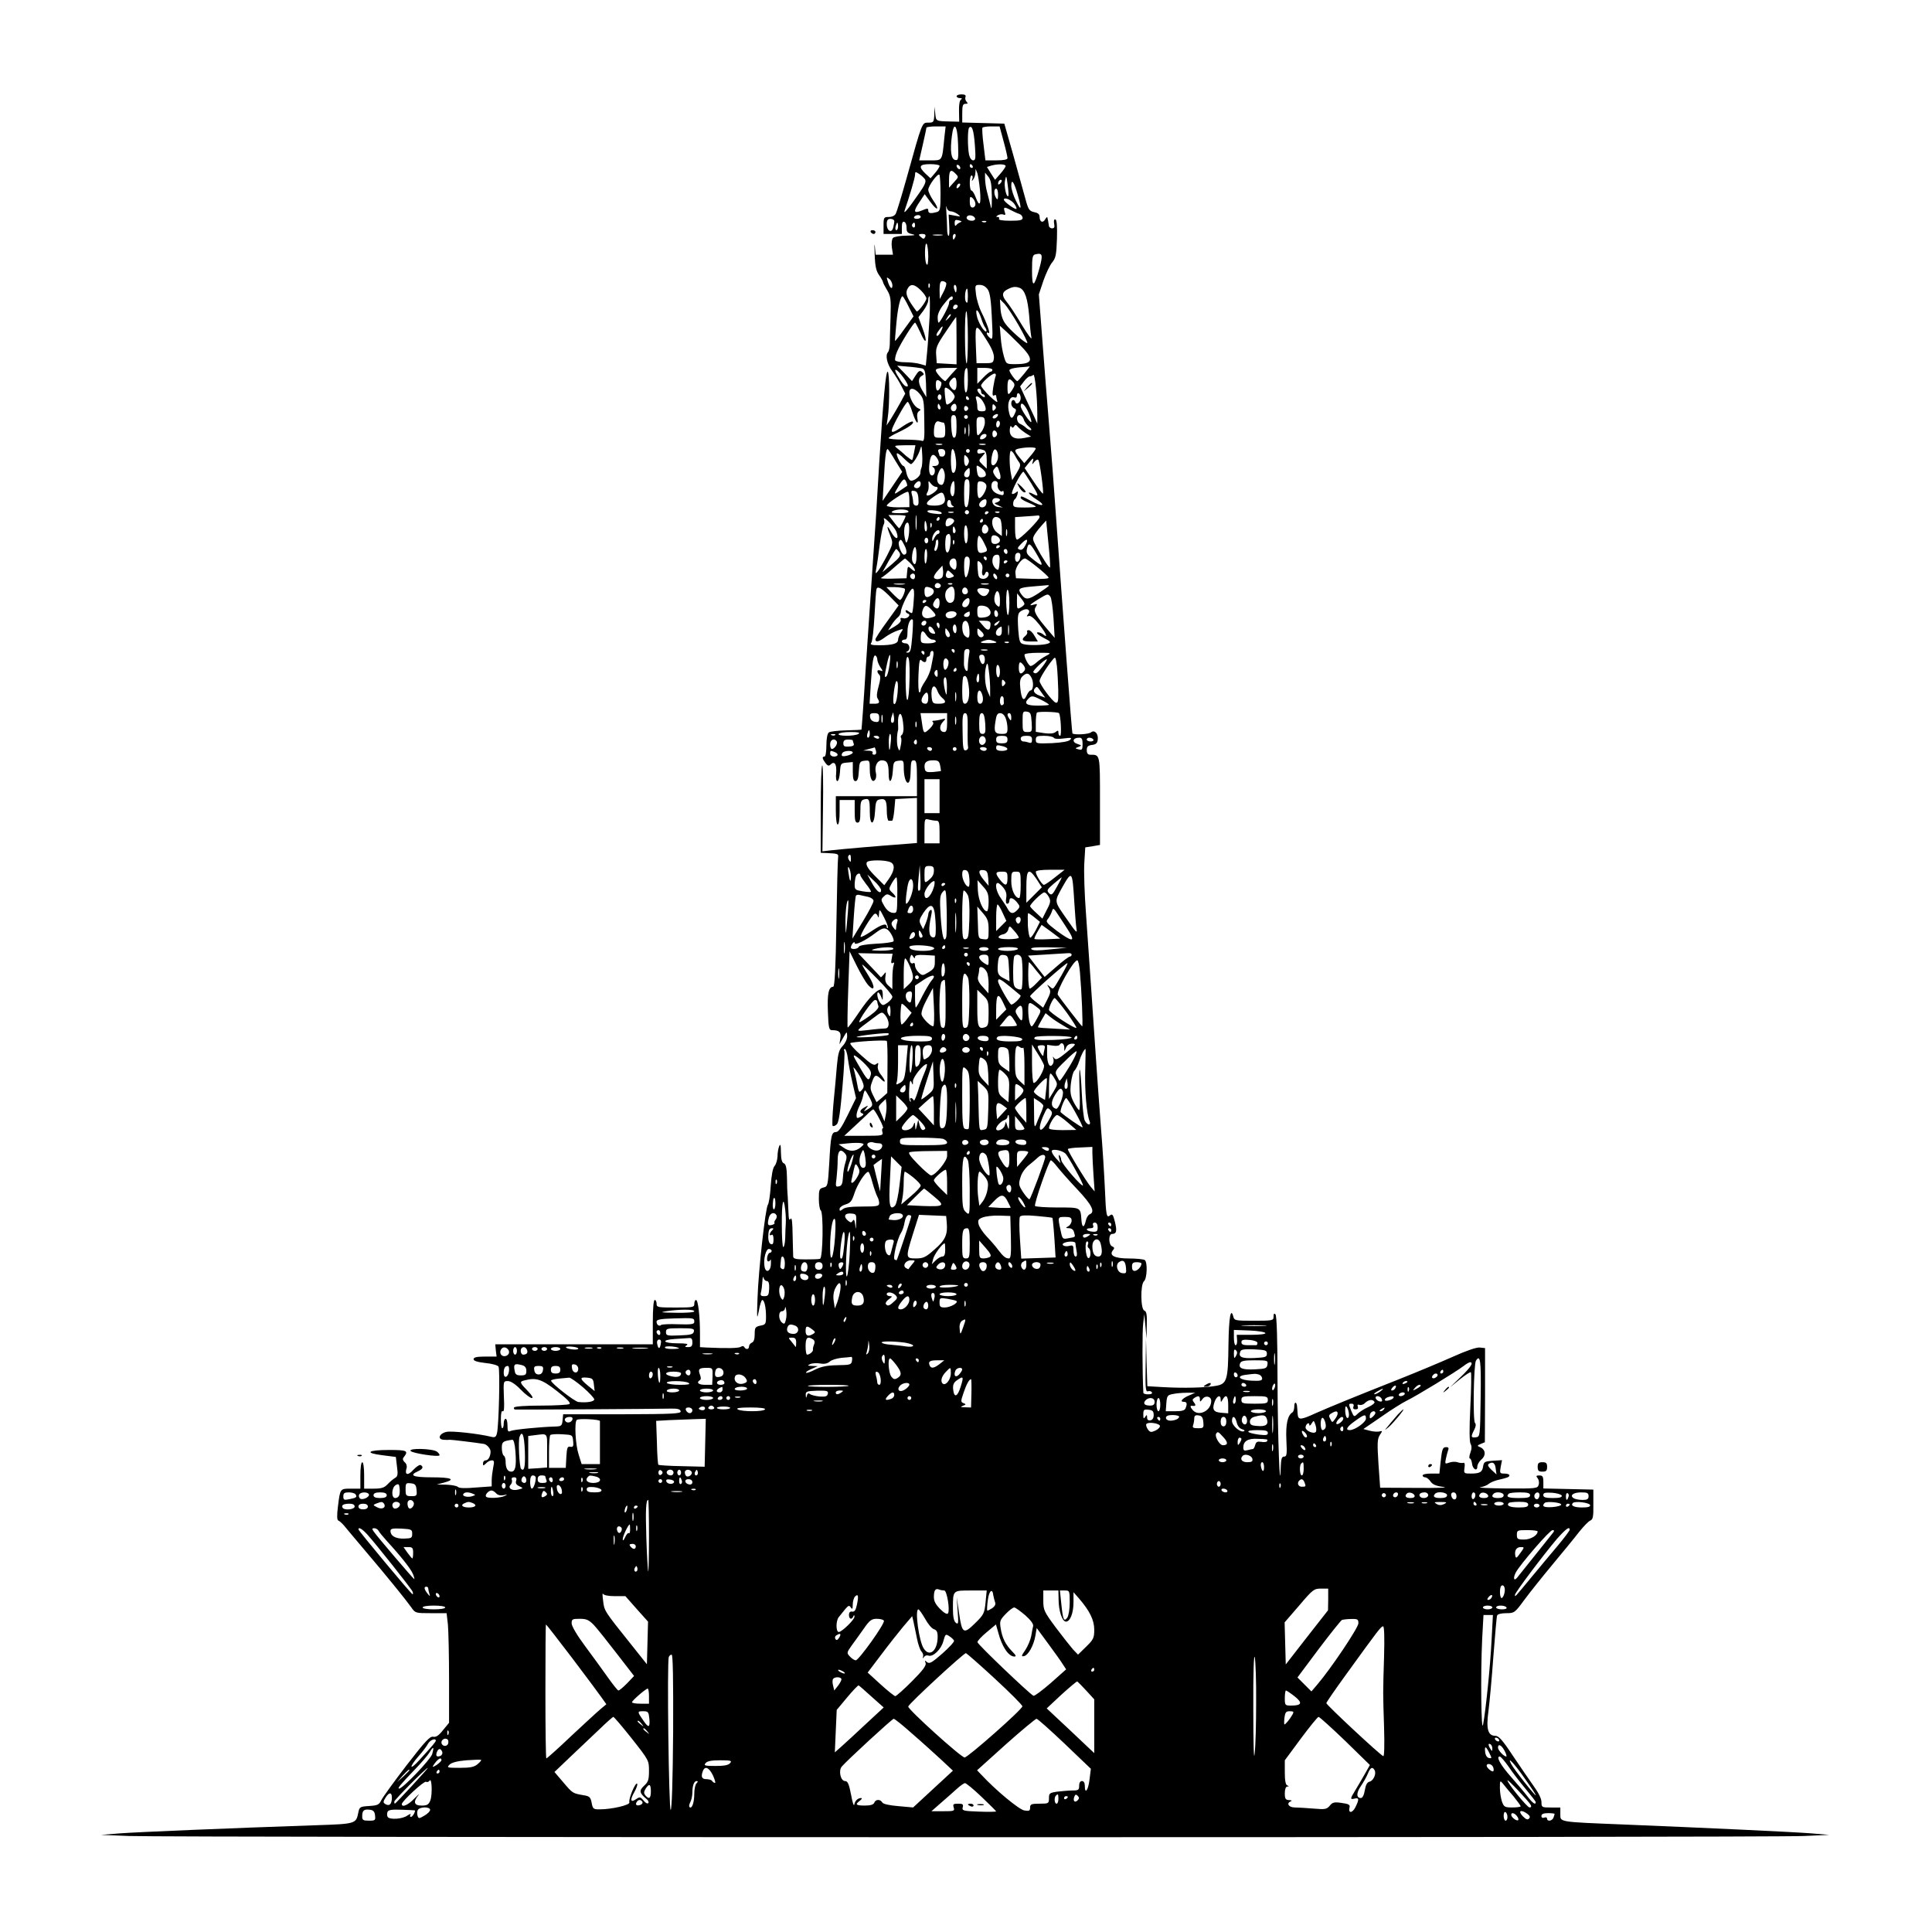 <?xml version="1.0" standalone="no"?>
<!DOCTYPE svg PUBLIC "-//W3C//DTD SVG 20010904//EN"
 "http://www.w3.org/TR/2001/REC-SVG-20010904/DTD/svg10.dtd">
<svg version="1.0" xmlns="http://www.w3.org/2000/svg"
 width="1024pt" height="1024pt" viewBox="0 0 1024 1024"
 preserveAspectRatio="xMidYMid meet">
<g transform="translate(0,1024) scale(0.1,-0.1)"
fill="#000000" stroke="none">
<path d="M5070 9730 c0 -5 8 -10 18 -10 11 0 13 -3 5 -8 -7 -4 -11 -30 -10
-62 l1 -55 -45 1 c-79 2 -78 1 -82 42 l-4 37 -1 -42 c-2 -41 -4 -43 -32 -43
-34 0 -31 6 -115 -295 -26 -93 -52 -178 -57 -187 -5 -11 -20 -18 -37 -18 -26
0 -28 -2 -28 -45 l0 -45 49 0 48 0 0 35 c0 24 4 33 13 29 7 -2 13 -17 12 -32
0 -22 6 -28 30 -33 22 -5 14 -7 -30 -8 -34 0 -66 -6 -72 -12 -6 -6 -9 -28 -6
-50 l6 -39 -46 0 -46 0 -4 43 c-3 23 -3 5 -1 -41 2 -64 8 -89 24 -111 11 -16
20 -32 20 -36 0 -4 10 -23 22 -43 19 -32 21 -46 18 -146 -2 -61 -4 -125 -4
-143 -1 -17 -5 -35 -9 -39 -16 -16 -6 -63 22 -101 16 -22 38 -58 49 -80 l20
-39 -27 -50 c-15 -27 -37 -65 -49 -84 l-23 -35 6 40 c11 71 10 240 0 245 -10
5 -24 -150 -45 -485 -15 -259 -19 -316 -35 -545 -8 -113 -24 -353 -36 -535
-11 -181 -22 -331 -23 -332 -1 -1 -37 -3 -81 -4 -44 -1 -86 -6 -92 -11 -8 -6
-13 -34 -13 -69 0 -33 -4 -59 -10 -59 -14 0 -12 -11 5 -34 11 -15 18 -17 26
-9 22 22 34 4 31 -42 -3 -27 0 -45 6 -45 6 0 12 21 14 48 3 45 4 47 36 50 l32
3 0 -50 c0 -38 4 -51 14 -51 11 0 16 15 18 53 3 48 5 52 31 55 26 3 27 2 27
-47 0 -49 15 -75 30 -51 4 7 5 21 3 31 -10 36 6 69 31 69 28 0 36 -16 36 -71
0 -58 18 -47 22 14 3 48 5 52 31 55 25 3 27 1 27 -35 0 -86 34 -116 36 -32 2
67 3 69 19 69 12 0 15 -17 15 -95 l0 -95 -215 0 -215 0 0 -75 c0 -43 4 -75 10
-75 6 0 10 28 10 65 l0 65 40 0 40 0 0 -60 c0 -47 3 -60 15 -60 12 0 15 13 15
59 0 50 3 59 19 64 28 7 31 1 31 -66 0 -78 24 -74 28 5 2 43 7 57 20 60 34 9
42 -2 42 -58 0 -30 5 -54 10 -54 6 0 13 0 18 0 4 0 9 26 12 57 l5 58 58 3 57
3 0 -120 0 -119 -87 -7 c-101 -7 -308 -25 -371 -32 l-43 -5 3 230 c2 127 0
228 -4 225 -5 -2 -8 -107 -8 -234 l0 -229 28 -1 c64 -3 67 -4 64 -24 -2 -11
-6 -170 -9 -352 -4 -236 -9 -333 -17 -333 -24 0 -32 -37 -28 -132 3 -87 6 -98
22 -98 39 0 49 -11 44 -43 l-5 -32 20 35 c20 35 20 35 21 8 0 -16 -10 -37 -23
-51 -19 -19 -25 -38 -31 -102 -3 -44 -12 -133 -18 -197 -6 -65 -8 -121 -5
-125 4 -4 14 0 22 8 11 10 19 67 30 197 9 101 13 187 10 193 -4 5 -2 9 3 9 5
0 13 -24 16 -52 4 -29 15 -88 25 -130 l18 -78 -44 -90 c-32 -65 -49 -90 -62
-90 -24 0 -28 -18 -36 -167 -7 -117 -8 -122 -31 -127 -22 -6 -24 -12 -24 -61
0 -29 5 -57 10 -60 15 -9 12 -253 -4 -257 -6 -2 -40 -3 -76 -3 -50 0 -65 3
-66 15 0 8 -2 60 -3 115 -1 69 -4 95 -11 85 -7 -11 -10 -1 -11 35 -1 28 -3 66
-4 85 -2 19 -4 65 -4 102 -1 48 -6 68 -16 72 -11 4 -15 21 -16 58 0 39 -3 48
-9 33 -5 -11 -9 -35 -9 -54 -1 -19 -8 -42 -15 -50 -10 -10 -17 -49 -21 -106
-3 -49 -10 -94 -15 -100 -13 -16 -50 -346 -55 -495 -4 -110 -3 -118 7 -68 5
32 14 58 18 58 11 0 20 -38 20 -88 0 -39 -2 -43 -30 -48 -27 -6 -30 -10 -30
-46 0 -25 -5 -41 -15 -44 -8 -4 -15 -12 -15 -20 0 -16 -16 -19 -25 -4 -4 7
-11 7 -18 2 -11 -8 -74 -9 -184 -4 l-33 2 0 73 c0 92 -10 177 -21 177 -5 0 -9
-9 -9 -20 0 -19 -7 -20 -100 -20 -93 0 -100 1 -100 20 0 11 -4 20 -10 20 -6 0
-10 -46 -10 -117 l0 -118 -417 0 -418 0 3 -33 4 -32 -61 0 c-45 0 -61 -4 -61
-14 0 -9 20 -15 62 -20 34 -3 66 -12 70 -19 9 -13 2 -313 -8 -353 -5 -21 -11
-24 -31 -19 -65 16 -207 32 -236 26 -39 -8 -51 -40 -15 -42 13 -1 27 -1 32 0
6 1 138 -15 181 -22 16 -3 35 -25 35 -40 0 -26 -12 -47 -26 -47 -8 0 -14 -7
-14 -16 0 -14 1 -14 16 0 8 9 22 16 31 16 12 0 14 -7 7 -37 -4 -21 -8 -52 -8
-69 l0 -32 -84 -6 c-56 -5 -88 -4 -95 3 -6 6 -34 11 -62 12 l-50 1 38 10 c64
17 41 28 -63 28 -102 0 -124 10 -75 32 26 12 31 23 15 33 -6 3 -23 -8 -39 -25
-29 -33 -48 -28 -36 9 3 10 -1 24 -10 31 -9 8 -12 17 -7 24 29 37 22 41 -77
41 -114 0 -132 -16 -33 -28 l70 -9 6 -51 c6 -42 4 -52 -10 -60 -10 -6 -28 -21
-40 -34 -17 -18 -32 -23 -73 -23 l-51 0 0 70 c0 40 -4 70 -10 70 -6 0 -10 -30
-10 -70 l0 -70 -50 0 c-58 0 -57 1 -69 -95 -6 -48 -5 -71 2 -74 6 -2 19 -14
29 -25 9 -12 59 -70 110 -131 119 -140 217 -261 247 -303 22 -32 23 -32 105
-32 l83 0 7 -61 c3 -34 6 -165 6 -291 l0 -229 -32 -39 c-23 -29 -37 -38 -52
-35 -17 4 -42 -23 -141 -151 -66 -86 -126 -169 -134 -185 -12 -25 -20 -28 -65
-31 -48 -3 -51 -5 -57 -35 -12 -59 -12 -60 -227 -67 -445 -15 -943 -36 -1037
-43 l-100 -8 150 -6 c196 -8 8699 -9 8875 0 l135 6 -95 8 c-102 8 -557 29
-995 47 -347 14 -335 12 -335 55 l0 35 -50 0 c-48 0 -50 1 -50 29 0 18 -16 50
-43 87 -23 33 -73 105 -111 162 -52 79 -73 102 -90 102 -40 0 -50 36 -37 131
6 46 18 176 26 289 9 113 17 211 20 218 3 7 22 12 48 12 43 0 46 2 95 69 28
38 95 122 149 187 55 66 119 144 142 174 24 30 51 58 60 61 14 6 17 21 16 85
l0 79 -132 3 -133 3 0 34 c0 29 -4 35 -21 35 -18 0 -19 -3 -9 -15 6 -8 9 -23
5 -35 -6 -19 -13 -20 -173 -19 -92 1 -153 4 -137 6 17 3 37 11 45 18 8 7 29
16 45 20 55 13 65 16 65 26 0 5 -12 9 -26 9 -25 0 -26 2 -20 36 l7 35 -48 -3
c-43 -3 -48 -6 -52 -28 -4 -32 -17 -40 -65 -40 -37 0 -38 1 -34 30 3 20 1 29
-6 27 -6 -2 -20 -1 -31 3 -11 4 -31 3 -44 -2 -22 -8 -23 -7 -18 19 3 16 9 36
12 46 5 12 2 17 -9 17 -20 0 -23 -8 -31 -82 l-6 -58 -45 0 c-24 0 -44 -4 -44
-10 0 -5 6 -10 14 -10 7 0 20 -10 28 -22 11 -16 29 -24 69 -29 30 -4 -33 -6
-141 -5 l-195 1 -9 127 c-7 110 -6 131 7 152 15 22 15 24 -2 19 -10 -2 -33 -1
-51 4 l-34 9 95 65 c52 37 112 74 134 85 47 22 265 155 302 184 14 11 30 20
34 20 21 0 5 -26 -48 -77 l-58 -56 53 43 c29 23 55 40 58 37 3 -3 2 -86 -3
-184 -6 -118 -5 -184 1 -195 7 -12 7 -27 -1 -48 -6 -16 -7 -30 -3 -30 5 0 10
-12 12 -27 3 -30 28 -44 28 -16 0 10 9 26 20 36 29 24 24 57 -10 69 -11 4 -10
8 8 15 l22 9 1 249 0 250 -28 3 c-17 2 -72 -17 -143 -49 -63 -28 -194 -83
-290 -121 -243 -96 -364 -146 -439 -179 -76 -35 -90 -36 -93 -6 -1 12 -2 30
-3 39 -1 28 -15 33 -15 5 0 -14 -4 -28 -9 -32 -27 -16 -37 -64 -33 -148 4 -76
2 -87 -12 -87 -13 0 -16 -12 -18 -57 -4 -164 -16 157 -17 461 0 218 -4 343
-11 350 -7 7 -10 3 -10 -12 0 -21 -4 -22 -104 -22 -97 0 -104 1 -109 21 -14
54 -24 -4 -26 -148 -2 -188 -8 -208 -66 -218 -54 -10 -171 -13 -277 -7 l-87 5
-4 126 -3 126 -2 -142 c-2 -119 0 -141 12 -137 8 3 17 1 21 -5 4 -7 -4 -11
-19 -11 -14 0 -26 3 -26 8 -6 113 -6 329 -1 367 l6 50 6 -65 6 -65 1 71 c2 56
-1 73 -13 78 -20 7 -21 138 -2 155 17 14 20 103 4 113 -7 4 -44 8 -83 8 -77 0
-108 16 -85 44 9 10 8 15 -4 20 -20 7 -21 66 -1 66 24 0 27 16 15 65 -9 37
-14 43 -25 34 -19 -16 -22 -5 -28 141 -3 69 -12 215 -21 325 -8 110 -20 265
-25 345 -15 221 -39 574 -54 785 -8 105 -12 227 -9 272 l5 82 39 6 39 7 0 233
c0 250 1 245 -51 245 -13 0 -19 7 -19 24 0 19 6 25 28 28 19 2 28 9 30 26 5
32 -16 56 -35 41 -12 -11 -90 -15 -99 -6 -3 3 -48 603 -89 1177 -8 118 -24
325 -35 460 -11 135 -28 345 -37 468 l-17 222 24 72 c14 40 35 84 47 98 19 23
22 41 25 125 2 66 -1 100 -8 102 -7 2 -10 -6 -7 -22 4 -18 1 -25 -11 -25 -9 0
-17 7 -17 15 -1 8 -3 20 -4 25 -1 6 -3 13 -4 18 -1 4 -6 -1 -12 -11 -12 -21
-29 -13 -29 14 0 14 -9 21 -29 25 -26 6 -31 13 -47 73 -10 36 -39 140 -64 231
l-47 165 -111 3 -112 3 0 49 c0 40 3 50 17 50 13 0 14 3 6 11 -6 6 -9 18 -6
25 4 10 -3 14 -21 14 -14 0 -26 -4 -26 -10z m-65 -222 c-12 -124 -9 -118 -75
-118 l-58 0 19 83 c10 45 19 85 19 90 0 4 23 7 51 7 l51 0 -7 -62z m73 -32 c3
-80 1 -87 -15 -84 -22 4 -28 48 -18 126 10 84 30 60 33 -42z m89 -4 c5 -70 4
-82 -9 -82 -9 0 -18 13 -22 31 -8 42 -8 134 1 143 15 14 24 -14 30 -92z m152
20 c12 -43 21 -84 21 -90 0 -8 -20 -12 -59 -12 l-58 0 -10 83 c-6 45 -8 85 -6
90 2 4 24 7 47 7 l44 0 21 -78z m-339 -131 c0 -6 -11 -23 -24 -38 l-24 -28
-26 24 c-40 38 -34 51 24 51 28 0 50 -4 50 -9z m110 -12 c0 -6 -4 -7 -10 -4
-5 3 -10 11 -10 16 0 6 5 7 10 4 6 -3 10 -11 10 -16z m65 11 c3 -5 1 -10 -4
-10 -6 0 -11 5 -11 10 0 6 2 10 4 10 3 0 8 -4 11 -10z m175 0 c0 -5 -13 -24
-28 -41 l-28 -32 -22 34 -21 34 22 7 c35 10 77 9 77 -2z m-274 -86 l-26 -29 0
41 c0 51 9 60 33 35 19 -19 19 -19 -7 -47z m138 -41 c7 -79 -2 -94 -23 -38 -7
19 -17 35 -22 35 -5 0 -9 18 -9 40 0 22 4 40 10 40 5 0 7 -8 4 -17 -5 -15 -4
-16 5 -3 6 8 11 24 11 35 l1 20 8 -20 c5 -11 11 -53 15 -92z m-291 56 c7 -11
-2 -32 -32 -74 -58 -84 -85 -116 -76 -90 25 72 55 173 55 189 0 17 2 17 22 4
12 -8 26 -21 31 -29z m82 -74 c0 -85 -2 -94 -20 -99 -33 -9 -45 -7 -45 8 0 13
-4 13 -35 0 -44 -18 -46 -5 -9 49 l25 38 30 -41 c38 -52 52 -44 15 8 -14 21
-26 46 -26 56 0 21 50 89 59 80 3 -3 6 -48 6 -99z m272 -16 c0 -64 -1 -75 -7
-49 -5 19 -13 53 -19 75 -6 22 -10 54 -10 70 l0 30 17 -21 c14 -17 18 -40 19
-105z m87 2 c-10 -10 -24 56 -17 83 6 29 7 27 14 -24 4 -30 6 -57 3 -59z m-42
67 c-7 -7 -12 -8 -12 -2 0 14 12 26 19 19 2 -3 -1 -11 -7 -17z m92 -60 c23
-79 19 -91 -9 -33 -14 28 -25 63 -25 80 0 41 15 21 34 -47z m-312 40 c-7 -7
-12 -8 -12 -2 0 14 12 26 19 19 2 -3 -1 -11 -7 -17z m208 -40 c0 -25 -3 -29
-10 -18 -13 20 -13 50 0 50 6 0 10 -15 10 -32z m-120 -49 c0 -11 -7 -19 -15
-19 -10 0 -15 10 -15 31 0 27 2 30 15 19 8 -7 15 -21 15 -31z m204 3 c10 -13
16 -26 13 -29 -6 -6 -65 37 -66 48 -2 16 36 2 53 -19z m-335 -42 c9 0 26 -7
37 -15 18 -14 17 -14 -15 -8 l-33 6 3 -57 c2 -31 1 -56 -3 -56 -5 0 -8 17 -8
38 0 20 -2 60 -4 87 -2 28 -2 40 1 28 2 -14 12 -23 22 -23z m319 6 c15 -8 35
-17 45 -20 9 -3 17 -12 17 -21 0 -12 -13 -15 -66 -15 -41 0 -63 4 -59 10 3 6
0 10 -7 10 -10 0 -10 2 1 9 8 5 21 7 29 4 11 -5 13 -1 7 15 -8 26 -2 27 33 8z
m-478 -36 c0 -5 -9 -10 -21 -10 -11 0 -17 5 -14 10 3 6 13 10 21 10 8 0 14 -4
14 -10z m288 -7 c2 -8 -5 -13 -17 -13 -21 0 -35 13 -24 24 10 10 36 3 41 -11z
m-428 -15 c0 -7 -3 -23 -6 -35 -8 -31 -34 -17 -34 18 0 22 5 29 20 29 11 0 20
-6 20 -12z m350 -6 c-8 -3 -18 -10 -22 -16 -5 -6 -8 -2 -8 11 0 17 4 20 22 15
16 -4 18 -7 8 -10z m137 2 c-3 -3 -12 -4 -19 -1 -8 3 -5 6 6 6 11 1 17 -2 13
-5z m-467 -24 c0 -11 -4 -20 -9 -20 -5 0 -7 9 -4 20 3 11 7 20 9 20 2 0 4 -9
4 -20z m90 4 c0 -8 -5 -12 -10 -9 -6 4 -8 11 -5 16 9 14 15 11 15 -7z m54 -59
c-5 -12 -10 -13 -20 -4 -19 15 -18 19 6 19 13 0 18 -5 14 -15z m89 8 c-13 -2
-33 -2 -45 0 -13 2 -3 4 22 4 25 0 35 -2 23 -4z m71 -8 c-4 -8 -8 -15 -10 -15
-2 0 -4 7 -4 15 0 8 4 15 10 15 5 0 7 -7 4 -15z m-144 -105 c-1 -39 -3 -50
-10 -39 -11 19 -9 123 2 106 4 -7 8 -37 8 -67z m589 -63 c-29 -103 -39 -105
-39 -10 0 70 3 82 18 85 38 9 41 -1 21 -75z m-779 -90 c0 -26 -15 -12 -25 23
-7 22 -6 23 9 11 9 -7 16 -23 16 -34z m285 13 c3 -5 -3 -26 -14 -47 l-20 -38
-1 48 c0 34 4 47 14 47 8 0 18 -4 21 -10z m-88 -22 c-3 -8 -6 -5 -6 6 -1 11 2
17 5 13 3 -3 4 -12 1 -19z m-46 -17 c16 -16 29 -35 29 -43 0 -15 -46 -76 -52
-68 -49 65 -60 92 -50 115 15 33 37 32 73 -4z m189 9 c0 -11 -2 -20 -4 -20 -2
0 -6 9 -9 20 -3 11 -1 20 4 20 5 0 9 -9 9 -20z m166 -5 c11 -17 17 -58 21
-147 6 -114 5 -122 -10 -109 -18 14 -24 36 -7 26 12 -7 -11 57 -40 114 -11 23
-24 65 -27 92 -6 48 -5 49 20 49 17 0 32 -9 43 -25z m169 9 c27 -11 42 -56 50
-149 3 -49 9 -101 12 -115 3 -14 -20 17 -51 68 -31 52 -67 107 -81 123 -27 33
-25 51 8 67 26 13 40 14 62 6z m-275 -46 c-1 -34 -3 -39 -11 -26 -8 15 -3 68
7 68 2 0 4 -19 4 -42z m-315 -51 l27 -54 -48 -66 c-26 -37 -49 -66 -50 -64 -1
1 2 43 7 93 7 82 22 144 33 144 2 0 17 -24 31 -53z m112 -59 c-4 -62 -9 -145
-13 -184 l-7 -72 -31 9 c-17 5 -52 9 -78 9 -26 0 -49 4 -53 10 -3 5 1 26 10
47 17 41 87 153 95 153 3 0 15 -24 28 -52 30 -70 40 -53 12 21 l-22 60 26 34
c14 19 26 44 26 55 0 12 3 22 6 22 3 0 4 -51 1 -112z m123 102 c0 -5 -4 -10
-10 -10 -5 0 -10 -7 -10 -17 0 -16 -47 -103 -55 -103 -3 0 -5 13 -5 29 0 18
13 45 33 69 32 41 47 51 47 32z m349 -144 c28 -49 49 -92 46 -94 -6 -6 -91 67
-116 102 -15 20 -24 48 -26 80 l-3 50 24 -24 c13 -14 47 -65 75 -114z m-328
91 c-13 -13 -26 -3 -16 12 3 6 11 8 17 5 6 -4 6 -10 -1 -17z m130 -55 c6 -20
16 -43 22 -50 5 -7 7 -15 5 -18 -10 -9 -45 49 -51 84 -9 43 8 33 24 -16z m-71
-104 c0 -78 -3 -138 -7 -134 -10 10 -12 276 -1 276 4 0 8 -64 8 -142z m-104
104 c-17 -16 -18 -16 -5 5 7 12 15 20 18 17 3 -2 -3 -12 -13 -22z m44 -118 l0
-125 -52 3 -53 3 -3 43 c-3 38 3 53 50 122 29 44 54 79 56 80 1 0 2 -56 2
-126z m-82 51 c-6 -14 -15 -25 -20 -25 -9 0 -4 14 15 38 15 19 18 14 5 -13z
m246 -55 c25 -40 36 -69 34 -88 -3 -25 -6 -27 -47 -27 l-45 0 -4 99 c-4 115 0
116 62 16z m167 -13 c83 -83 78 -107 -20 -107 -47 0 -48 0 -60 41 -7 23 -15
69 -17 102 l-5 61 22 -20 c12 -10 48 -45 80 -77z m-516 -129 c17 -4 20 -14 23
-79 l2 -74 -20 33 c-24 39 -26 68 -4 80 13 7 13 10 1 21 -12 9 -18 6 -34 -19
l-19 -30 -39 41 -40 41 55 -5 c30 -2 64 -7 75 -9z m544 -28 c-18 -22 -34 -40
-37 -40 -8 0 -41 45 -42 57 0 7 20 13 53 16 28 2 53 4 55 5 2 1 -12 -16 -29
-38z m-385 -2 c-16 -18 -30 -35 -32 -37 -4 -8 -52 43 -52 56 0 9 16 13 57 13
l57 0 -30 -32z m86 -33 c0 -40 -4 -65 -11 -65 -10 0 -12 105 -2 123 10 17 13
3 13 -58z m130 55 c0 -5 -4 -10 -9 -10 -5 0 -23 -14 -40 -32 l-31 -32 0 42 0
42 40 0 c22 0 40 -4 40 -10z m-471 -42 c18 -25 27 -44 21 -46 -12 -4 -26 12
-55 61 -25 43 0 32 34 -15z m488 8 c-3 -7 -9 -35 -13 -61 -5 -35 -4 -46 5 -41
6 4 11 3 11 -3 0 -5 3 -18 6 -28 4 -10 -14 2 -40 27 -25 24 -46 50 -46 56 0
14 56 64 72 64 6 0 8 -6 5 -14z m221 -201 l0 -50 -18 40 c-10 22 -31 66 -46
98 l-27 59 20 26 c11 15 25 27 31 27 6 0 14 4 19 8 8 9 21 -115 21 -208z
m-428 159 c0 -37 -14 -42 -34 -12 -7 12 -6 21 3 32 21 25 31 19 31 -20z m-80
6 c0 -17 -12 -40 -21 -40 -5 0 -9 13 -9 30 0 22 4 28 15 24 8 -4 15 -10 15
-14z m380 5 c10 -12 9 -20 -4 -40 -22 -34 -26 -32 -26 15 0 42 9 50 30 25z
m-310 -77 c0 -9 -10 -24 -22 -33 -23 -15 -23 -15 -28 27 -3 24 -4 46 -2 51 6
12 51 -27 52 -45z m-186 15 c22 -25 24 -38 25 -141 2 -102 0 -114 -14 -108 -9
3 -52 6 -96 6 -43 0 -79 3 -79 8 1 4 22 17 48 29 59 28 89 49 80 58 -4 4 -27
-7 -52 -24 -56 -39 -69 -40 -53 -3 23 51 70 132 78 132 4 0 16 -25 25 -55 18
-56 35 -75 26 -29 -3 16 1 29 9 35 11 6 10 9 -4 15 -21 8 -47 54 -47 84 0 28
27 25 54 -7z m326 12 c0 -8 5 -15 10 -15 6 0 10 -5 10 -12 0 -6 -9 -3 -20 7
-22 20 -26 35 -10 35 6 0 10 -7 10 -15z m210 -35 c0 -22 -22 -39 -28 -22 -6
19 -22 14 -22 -7 0 -10 7 -21 15 -25 12 -4 13 -10 3 -30 -14 -32 -24 -26 -32
19 -8 41 8 77 29 69 10 -4 15 0 15 11 0 9 5 13 10 10 6 -3 10 -15 10 -25z
m-420 5 c0 -8 -4 -15 -10 -15 -5 0 -10 7 -10 15 0 8 5 15 10 15 6 0 10 -7 10
-15z m145 -5 c3 -5 1 -10 -4 -10 -6 0 -11 5 -11 10 0 6 2 10 4 10 3 0 8 -4 11
-10z m67 -7 c8 -10 18 -28 21 -40 4 -19 1 -23 -19 -23 -19 0 -24 5 -24 24 0
13 -3 31 -6 40 -8 21 9 20 28 -1z m-218 -38 c3 -8 1 -15 -4 -15 -6 0 -10 7
-10 15 0 8 2 15 4 15 2 0 6 -7 10 -15z m86 -5 c0 -11 -7 -20 -15 -20 -15 0
-21 21 -8 33 12 13 23 7 23 -13z m202 -12 c-9 -9 -12 -7 -12 12 0 19 3 21 12
12 9 -9 9 -15 0 -24z m179 -14 c11 -26 18 -49 15 -51 -6 -6 -56 69 -56 84 0
28 22 10 41 -33z m-319 21 c0 -5 -5 -11 -11 -13 -6 -2 -11 4 -11 13 0 9 5 15
11 13 6 -2 11 -8 11 -13z m150 -47 c-6 -6 -15 -8 -19 -4 -4 4 -1 11 7 16 19
12 27 3 12 -12z m-212 -48 c0 -42 -4 -60 -13 -60 -8 0 -13 20 -15 60 -3 49 0
60 12 60 13 0 16 -12 16 -60z m60 50 c0 -5 -4 -10 -10 -10 -5 0 -10 5 -10 10
0 6 5 10 10 10 6 0 10 -4 10 -10z m296 -12 c3 -12 16 -30 28 -40 11 -9 16 -17
9 -18 -6 0 -18 6 -25 13 -7 7 -21 16 -30 20 -21 8 -24 47 -4 47 8 0 18 -10 22
-22z m-206 -17 c0 -16 -9 -39 -20 -52 -21 -26 -23 -24 -24 38 -1 38 2 43 22
43 18 0 22 -6 22 -29z m-219 -1 c5 0 9 -18 9 -40 0 -38 -2 -40 -30 -40 -26 0
-30 3 -30 29 0 42 10 63 27 57 8 -3 19 -6 24 -6z m136 -67 c-2 -16 -4 -3 -4
27 0 30 2 43 4 28 2 -16 2 -40 0 -55z m163 63 c0 -8 -4 -18 -10 -21 -5 -3 -10
3 -10 14 0 12 5 21 10 21 6 0 10 -6 10 -14z m75 -16 c6 10 10 10 19 -1 6 -8
25 -23 41 -34 l30 -19 -34 -7 c-52 -11 -80 4 -79 41 1 17 4 26 8 20 6 -9 9 -9
15 0z m-258 -37 c-3 -10 -5 -4 -5 12 0 17 2 24 5 18 2 -7 2 -21 0 -30z m168
-3 c0 -7 -6 -15 -12 -17 -8 -3 -13 4 -13 17 0 13 5 20 13 18 6 -3 12 -11 12
-18z m-57 -12 c-3 -7 -12 -14 -21 -16 -12 -2 -15 1 -11 12 7 19 38 22 32 4z
m-235 -45 c-7 -2 -21 -2 -30 0 -10 3 -4 5 12 5 17 0 24 -2 18 -5z m230 0 c-7
-2 -21 -2 -30 0 -10 3 -4 5 12 5 17 0 24 -2 18 -5z m-378 -40 c-4 -21 -8 -39
-10 -41 -2 -2 -16 8 -33 22 -16 15 -37 33 -48 41 -17 13 -14 14 40 15 l58 0
-7 -37z m39 -82 c-4 -9 -6 -21 -6 -27 3 -17 -36 -47 -52 -41 -8 3 -18 22 -22
41 -3 20 -10 36 -15 36 -11 0 -42 60 -35 67 3 3 19 -9 36 -26 17 -17 35 -31
38 -31 11 1 38 43 48 75 8 28 9 26 12 -24 2 -29 0 -61 -4 -70z m606 102 c-1
-5 -14 -24 -31 -43 l-30 -35 -25 30 c-30 37 -30 42 -1 48 39 8 87 7 87 0z
m-745 -64 l37 -60 -52 -77 -52 -77 7 120 c6 113 11 155 20 155 2 0 20 -27 40
-61z m265 41 c0 -11 -7 -20 -15 -20 -8 0 -15 2 -15 4 0 2 -3 11 -6 20 -4 12 0
16 15 16 14 0 21 -6 21 -20z m55 -24 c8 -48 -1 -90 -16 -81 -12 8 -12 125 0
125 6 0 13 -20 16 -44z m75 34 c0 -5 -4 -10 -10 -10 -5 0 -10 5 -10 10 0 6 5
10 10 10 6 0 10 -4 10 -10z m74 4 c11 -4 16 -19 16 -52 l0 -46 -22 21 c-22 22
-22 22 -2 44 19 22 19 22 -3 17 -16 -4 -23 -2 -23 8 0 15 9 17 34 8z m76 -33
c0 -31 -24 -59 -34 -42 -6 9 1 56 11 74 9 15 23 -5 23 -32z m88 7 c7 -13 17
-30 24 -39 9 -13 6 -24 -13 -55 l-24 -39 -6 30 c-10 45 -10 125 -1 125 5 0 14
-10 20 -22z m-410 -18 c15 -24 8 -40 -16 -40 -13 0 -14 -2 -4 -8 13 -9 7 -42
-8 -42 -14 0 -19 26 -13 69 6 45 21 52 41 21z m166 -23 c-10 -28 -24 -19 -24
15 0 29 2 31 15 17 9 -9 13 -23 9 -32z m340 6 c-5 -17 -4 -17 9 0 9 10 18 14
21 8 8 -13 29 -171 24 -177 -3 -2 -25 27 -51 66 l-46 69 20 25 c24 30 30 33
23 9z m-251 -58 c7 -16 -1 -25 -24 -25 -12 0 -18 10 -21 34 -4 33 -3 33 18 19
12 -8 25 -20 27 -28z m77 -4 c10 -37 -7 -43 -28 -10 -10 16 -11 24 -1 35 14
18 17 15 29 -25z m-295 8 c8 -24 -1 -69 -14 -69 -22 0 -30 27 -19 58 14 37 24
40 33 11z m135 -4 c0 -16 -6 -25 -15 -25 -18 0 -20 21 -3 38 17 17 18 16 18
-13z m324 -54 c42 -68 44 -76 15 -61 -40 22 -30 1 13 -26 56 -35 35 -43 -27
-9 -54 28 -55 28 -55 16 0 -5 18 -16 40 -25 22 -9 40 -18 40 -21 0 -3 -27 -5
-60 -5 -53 0 -60 2 -60 19 0 11 4 22 9 25 5 3 11 15 14 26 4 18 3 19 -9 9 -8
-6 -17 -9 -20 -6 -8 7 49 117 61 117 1 0 19 -27 39 -59z m-660 3 c4 -9 5 -18
4 -19 -2 -1 -18 -12 -37 -25 -36 -25 -36 -23 -6 27 23 37 30 40 39 17z m334
-56 c-2 -46 -7 -73 -15 -76 -10 -3 -13 16 -13 72 0 62 3 76 15 76 13 0 15 -12
13 -72z m-258 48 c0 -18 -17 -29 -30 -21 -8 5 -7 11 1 21 15 18 29 18 29 0z
m79 -16 c19 0 12 -17 -15 -35 -28 -18 -41 -15 -28 7 5 7 7 24 6 38 -2 23 -1
24 11 8 8 -10 19 -18 26 -18z m101 -10 c0 -41 -14 -55 -22 -22 -5 18 7 62 17
62 3 0 5 -18 5 -40z m168 17 c4 -20 -23 -67 -38 -67 -6 0 -10 21 -10 46 0 41
2 45 22 42 13 -2 24 -11 26 -21z m60 5 c-5 -18 15 -45 26 -35 3 4 6 -1 6 -10
0 -13 -5 -14 -29 -6 -29 10 -42 32 -34 57 7 20 36 15 31 -6z m-468 -82 l0 -38
-60 -1 c-33 0 -60 4 -60 9 0 12 103 79 113 73 4 -2 7 -21 7 -43z m48 7 c2 -28
0 -37 -12 -37 -9 0 -16 8 -16 18 0 9 -3 28 -7 41 -5 19 -2 22 13 19 14 -2 20
-13 22 -41z m136 17 c14 -36 -3 -54 -51 -54 -52 0 -54 13 -3 48 39 26 46 27
54 6z m222 -49 c-7 -19 -36 -19 -36 0 0 17 33 38 38 24 2 -5 1 -16 -2 -24z
m74 26 c0 -5 -8 -11 -17 -14 -15 -3 -14 -6 7 -15 l25 -12 -25 3 c-33 3 -43 47
-11 47 12 0 21 -4 21 -9z m-260 -15 c0 -8 6 -17 13 -19 6 -3 2 -6 -10 -6 -17
-1 -23 5 -23 19 0 11 5 20 10 20 6 0 10 -6 10 -14z m-225 -46 c4 -6 -14 -10
-47 -10 -38 0 -49 3 -38 10 20 13 77 13 85 0z m174 -6 c9 -9 -6 -11 -41 -6
-21 2 -35 8 -32 14 5 8 62 2 73 -8z m145 -5 c-3 -5 -10 -7 -15 -3 -5 3 -7 10
-3 15 3 5 10 7 15 3 5 -3 7 -10 3 -15z m-277 -81 c-2 -18 -4 -4 -4 32 0 36 2
50 4 33 2 -18 2 -48 0 -65z m196 85 c-7 -2 -19 -2 -25 0 -7 3 -2 5 12 5 14 0
19 -2 13 -5z m187 3 c0 -3 -4 -8 -10 -11 -5 -3 -10 -1 -10 4 0 6 5 11 10 11 6
0 10 -2 10 -4z m57 -2 c-3 -3 -12 -4 -19 -1 -8 3 -5 6 6 6 11 1 17 -2 13 -5z
m-497 -19 c0 -8 -30 -65 -34 -65 -2 0 -16 16 -30 35 l-27 35 45 0 c26 0 46 -2
46 -5z m710 -6 c0 -6 -24 -35 -54 -65 -30 -30 -59 -54 -65 -54 -7 0 -11 23
-11 60 l0 59 58 4 c31 2 60 4 65 5 4 1 7 -3 7 -9z m-759 -77 c17 -45 -4 -45
-28 -1 -25 45 -25 30 -1 -29 12 -31 10 -37 -20 -96 -18 -35 -40 -72 -48 -82
-14 -18 -15 -17 -9 16 4 19 12 76 18 125 7 50 16 96 20 103 5 7 6 21 2 30 -4
10 7 5 25 -13 18 -17 36 -41 41 -53z m229 68 c0 -5 -5 -10 -11 -10 -5 0 -7 5
-4 10 3 6 8 10 11 10 2 0 4 -4 4 -10z m77 -13 c-5 -15 -35 -33 -42 -25 -4 4
-4 15 -1 26 5 14 13 18 27 15 11 -3 18 -10 16 -16z m247 7 c3 -9 6 -31 6 -50
l0 -35 -25 18 c-31 23 -36 83 -6 83 10 0 22 -7 25 -16z m-94 -4 c0 -5 -5 -10
-11 -10 -5 0 -7 5 -4 10 3 6 8 10 11 10 2 0 4 -4 4 -10z m-298 -25 c3 -14 1
-28 -3 -31 -5 -3 -9 9 -9 25 0 38 6 40 12 6z m653 -223 c-4 -4 -42 53 -74 114
-19 36 -20 40 -5 64 9 14 26 35 38 48 l21 23 12 -122 c7 -68 11 -125 8 -127z
m-746 201 c0 -21 -4 -47 -9 -58 -6 -17 -9 -15 -15 17 -7 39 0 78 16 78 5 0 9
-17 8 -37z m118 15 c-3 -8 -6 -5 -6 6 -1 11 2 17 5 13 3 -3 4 -12 1 -19z m193
-44 c0 -24 -4 -44 -10 -44 -5 0 -10 23 -10 51 0 31 4 48 10 44 6 -3 10 -26 10
-51z m107 40 c8 -20 -13 -42 -27 -28 -12 12 -3 44 11 44 5 0 12 -7 16 -16z
m-174 -9 c4 -8 2 -17 -3 -20 -6 -4 -10 3 -10 14 0 25 6 27 13 6z m274 -32 c-3
-10 -5 -4 -5 12 0 17 2 24 5 18 2 -7 2 -21 0 -30z m-357 17 c0 -5 -4 -10 -8
-10 -5 0 -14 -10 -20 -22 -9 -19 -11 -20 -11 -5 -1 18 18 46 32 47 4 0 7 -4 7
-10z m58 -57 c-4 -62 -28 -71 -28 -10 0 24 3 47 7 50 16 17 24 3 21 -40z m262
13 c0 -19 -37 -27 -44 -10 -3 8 -3 21 0 29 7 18 44 2 44 -19z m-83 -16 c17
-33 18 -40 6 -45 -35 -13 -43 -5 -43 40 0 25 4 45 9 45 5 0 18 -18 28 -40z
m-297 15 c0 -8 -4 -15 -10 -15 -5 0 -10 7 -10 15 0 8 5 15 10 15 6 0 10 -7 10
-15z m-126 -26 c15 -30 14 -49 -3 -49 -13 0 -34 57 -26 69 9 16 12 14 29 -20z
m178 1 c-2 -16 -9 -30 -14 -30 -6 0 -7 7 -4 16 3 9 6 22 6 30 0 8 4 14 8 14 5
0 7 -13 4 -30z m85 8 c-3 -8 -6 -5 -6 6 -1 11 2 17 5 13 3 -3 4 -12 1 -19z
m378 -8 c-10 -20 -20 -27 -31 -23 -13 5 -12 9 7 29 31 33 43 30 24 -6z m69
-63 c30 -53 22 -53 -38 -4 -24 20 -28 28 -22 52 9 34 18 26 60 -48z m-204 59
c0 -3 -4 -8 -10 -11 -5 -3 -10 -1 -10 4 0 6 5 11 10 11 6 0 10 -2 10 -4z
m-442 -51 c0 -45 -10 -59 -22 -30 -7 19 4 75 14 75 5 0 8 -20 8 -45z m-91 17
c9 -16 4 -25 -39 -62 l-51 -43 34 61 c19 34 36 62 39 62 3 0 10 -8 17 -18z
m147 -18 c-3 -51 -14 -56 -14 -6 0 23 3 42 8 42 4 0 7 -16 6 -36z m426 20 c0
-8 -4 -12 -10 -9 -5 3 -10 10 -10 16 0 5 5 9 10 9 6 0 10 -7 10 -16z m68 -26
c-5 -32 -28 -35 -28 -4 0 17 5 26 16 26 10 0 14 -7 12 -22z m-110 -28 c-1 -22
-5 -40 -8 -40 -13 0 -30 25 -30 45 0 25 8 35 27 35 10 0 13 -12 11 -40z m-158
6 c0 -38 -12 -86 -21 -86 -5 0 -9 25 -9 55 0 42 3 55 15 55 9 0 15 -9 15 -24z
m90 14 c0 -5 -2 -10 -4 -10 -3 0 -8 5 -11 10 -3 6 -1 10 4 10 6 0 11 -4 11
-10z m-405 -25 c29 -30 34 -57 6 -31 -19 17 -20 17 -23 -16 l-3 -33 -75 -2
c-41 -1 -68 1 -60 4 8 4 40 28 69 55 30 26 56 48 58 48 1 0 14 -11 28 -25z
m245 -5 c0 -33 -11 -38 -30 -15 -15 18 -6 45 15 45 10 0 15 -10 15 -30z m428
-16 c31 -25 59 -50 60 -56 2 -5 -33 -8 -85 -6 l-88 3 -3 28 c-3 26 30 76 51
77 5 0 34 -21 65 -46z m-292 -16 c-5 -27 8 -40 17 -15 2 6 8 9 12 5 15 -14 -5
-39 -27 -36 -20 3 -23 10 -26 52 -3 45 -2 48 13 36 11 -10 15 -23 11 -42z
m134 48 c0 -3 -4 -8 -10 -11 -5 -3 -10 -1 -10 4 0 6 5 11 10 11 6 0 10 -2 10
-4z m-344 -82 c-6 -17 -46 -19 -46 -2 0 6 10 23 23 36 l22 24 3 -22 c2 -12 1
-28 -2 -36z m47 -5 c-23 -9 -36 3 -27 25 6 16 8 16 26 -1 18 -16 18 -18 1 -24z
m-193 6 c0 -8 -4 -15 -9 -15 -13 0 -22 16 -14 24 11 11 23 6 23 -9z m434 0 c3
-8 1 -15 -3 -15 -5 0 -11 7 -15 15 -3 8 -1 15 3 15 5 0 11 -7 15 -15z m66 5
c0 -5 -4 -10 -10 -10 -5 0 -10 5 -10 10 0 6 5 10 10 10 6 0 10 -4 10 -10z
m-557 -47 c-13 -2 -35 -2 -50 0 -16 2 -5 4 22 4 28 0 40 -2 28 -4z m192 -2 c7
-12 -12 -24 -25 -16 -11 7 -4 25 10 25 5 0 11 -4 15 -9z m62 3 c-3 -3 -12 -4
-19 -1 -8 3 -5 6 6 6 11 1 17 -2 13 -5z m191 -1 c-10 -2 -26 -2 -35 0 -10 3
-2 5 17 5 19 0 27 -2 18 -5z m322 -7 c0 -2 -25 -20 -55 -40 -55 -36 -69 -37
-91 -7 -22 30 -14 36 53 42 38 3 74 6 81 7 6 1 12 0 12 -2z m-836 -65 l39 -40
-61 -85 c-34 -46 -62 -89 -62 -95 0 -17 19 -13 53 13 18 13 47 28 65 34 32 11
32 11 17 -11 -8 -12 -15 -29 -15 -38 0 -20 -28 -29 -99 -29 -42 0 -51 3 -43
13 6 6 13 71 17 142 4 72 8 136 11 143 5 18 30 3 78 -47z m72 48 c5 -9 -16
-59 -26 -59 -3 0 -21 15 -39 34 l-33 34 46 0 c26 -1 49 -5 52 -9z m138 5 c22
-8 20 -31 -3 -43 -22 -12 -31 -5 -31 26 0 24 7 27 34 17z m126 -33 c0 -27 -5
-41 -17 -45 -29 -12 -46 47 -21 72 24 24 38 13 38 -27z m70 13 c0 -8 -7 -14
-15 -14 -15 0 -21 21 -9 33 10 9 24 -2 24 -19z m109 -5 c-11 -22 -30 -24 -47
-7 -22 22 -13 34 23 30 30 -4 33 -6 24 -23z m-396 -41 c-2 -35 -6 -65 -9 -67
-2 -2 -10 2 -19 9 -9 7 -15 8 -15 2 0 -6 5 -12 12 -14 20 -7 -3 -30 -24 -25
-14 4 -18 1 -14 -8 3 -8 -9 -22 -31 -35 l-36 -21 18 28 c9 15 25 34 34 41 9 7
16 21 16 30 1 26 49 122 62 122 8 0 10 -19 6 -62z m507 -14 c0 -35 -4 -64 -8
-64 -4 0 -8 31 -9 70 0 39 3 67 8 64 5 -3 9 -34 9 -70z m-50 14 c0 -35 -2 -39
-15 -28 -16 13 -19 38 -9 64 10 27 24 7 24 -36z m130 -19 c0 -4 -9 -13 -20
-19 -19 -10 -20 -8 -20 32 l1 43 19 -24 c11 -13 20 -27 20 -32z m137 39 c6 -7
13 -59 17 -116 l6 -103 -28 33 c-73 85 -86 109 -73 130 11 18 10 19 -11 13
-29 -9 -19 2 29 31 45 27 47 28 60 12z m-587 -31 c0 -30 -10 -40 -26 -26 -10
8 -11 16 -3 30 14 26 29 24 29 -4z m158 1 c-2 -13 -11 -24 -20 -26 -21 -4 -24
18 -6 36 19 19 30 14 26 -10z m-228 8 c0 -3 -4 -8 -10 -11 -5 -3 -10 -1 -10 4
0 6 5 11 10 11 6 0 10 -2 10 -4z m30 -51 c26 -28 26 -31 -11 -40 -32 -8 -50
11 -38 43 11 28 20 28 49 -3z m298 13 c22 -22 14 -45 -18 -50 -36 -5 -40 -3
-40 34 0 23 4 28 23 28 13 0 28 -5 35 -12z m210 -35 c-8 -10 -7 -12 4 -8 10 4
29 -11 57 -46 39 -50 48 -76 17 -49 -9 6 -21 10 -28 8 -7 -3 7 -15 32 -28 39
-20 43 -24 25 -31 -24 -9 -101 -11 -131 -3 -19 5 -22 15 -27 77 -5 83 -3 91
26 104 26 12 42 -4 25 -24z m-158 1 c0 -8 -4 -14 -10 -14 -5 0 -10 9 -10 21 0
11 5 17 10 14 6 -3 10 -13 10 -21z m-220 2 c0 -18 -39 -31 -52 -18 -15 15 0
32 28 32 14 0 24 -6 24 -14z m70 -1 c0 -8 -7 -15 -15 -15 -26 0 -18 20 13 29
1 1 2 -6 2 -14z m-305 -120 c-6 -70 -10 -85 -23 -84 -11 0 -12 2 -4 6 20 8 14
43 -8 43 -11 0 -20 5 -20 10 0 6 7 10 15 10 11 0 15 11 15 43 0 38 16 74 28
62 2 -2 1 -43 -3 -90z m75 77 c0 -13 -12 -22 -22 -16 -10 6 -1 24 13 24 5 0 9
-4 9 -8z m228 -40 c3 -43 -4 -52 -26 -30 -13 13 -16 60 -5 72 15 15 28 -3 31
-42z m112 31 c0 -36 -15 -40 -38 -11 l-24 28 31 0 c23 0 31 -5 31 -17z m40 2
c-7 -9 -15 -13 -19 -10 -3 3 1 10 9 15 21 14 24 12 10 -5z m-310 -10 c0 -8 -2
-15 -4 -15 -2 0 -6 7 -10 15 -3 8 -1 15 4 15 6 0 10 -7 10 -15z m367 -47 c-2
-13 -4 -3 -4 22 0 25 2 35 4 23 2 -13 2 -33 0 -45z m-277 26 c0 -14 -4 -23
-10 -19 -5 3 -10 15 -10 26 0 10 5 19 10 19 6 0 10 -12 10 -26z m-120 -5 c10
-18 9 -20 -7 -17 -10 2 -19 11 -21 21 -5 24 15 21 28 -4z m360 -4 c0 -16 -6
-25 -15 -25 -28 0 -18 40 13 49 1 1 2 -10 2 -24z m-276 -27 c-9 -14 -24 2 -24
25 1 21 1 21 15 3 8 -10 12 -23 9 -28z m177 -1 c-13 -13 -31 1 -31 25 0 21 1
21 20 3 13 -12 17 -22 11 -28z m-269 -17 c10 0 18 -4 18 -10 0 -5 -18 -10 -40
-10 -37 0 -40 2 -40 28 0 40 11 47 29 17 9 -14 24 -25 33 -25z m333 -10 c14
-6 5 -9 -35 -9 -40 0 -49 3 -35 9 11 5 27 9 35 9 8 0 24 -4 35 -9z m72 -6 c-3
-3 -12 -4 -19 -1 -8 3 -5 6 6 6 11 1 17 -2 13 -5z m-287 -44 c0 -5 -2 -10 -4
-10 -3 0 -8 5 -11 10 -3 6 -1 10 4 10 6 0 11 -4 11 -10z m76 -21 c-3 -17 -6
-45 -6 -62 0 -22 -3 -28 -11 -20 -5 5 -10 21 -10 34 0 13 1 36 1 52 0 18 5 27
16 27 13 0 15 -6 10 -31z m97 24 c-7 -2 -21 -2 -30 0 -10 3 -4 5 12 5 17 0 24
-2 18 -5z m-333 -13 c0 -5 -2 -10 -4 -10 -3 0 -8 5 -11 10 -3 6 -1 10 4 10 6
0 11 -4 11 -10z m46 -20 c-3 -16 -9 -45 -12 -62 -4 -18 -17 -49 -30 -68 -13
-19 -24 -40 -24 -47 0 -7 -3 -13 -7 -13 -5 0 -7 41 -5 91 3 68 6 89 15 80 15
-15 27 -14 27 4 0 8 5 15 10 15 6 0 10 7 10 15 0 8 5 15 11 15 7 0 9 -11 5
-30z m599 4 c-16 -8 -39 -24 -51 -35 -11 -10 -25 -19 -31 -19 -10 0 -33 42
-33 60 0 6 33 10 73 10 71 0 72 0 42 -16z m-895 -20 c0 -8 7 -26 16 -40 15
-22 15 -24 0 -18 -18 7 -21 -7 -5 -23 7 -7 6 -25 -4 -60 -9 -31 -12 -55 -6
-64 14 -23 11 -29 -17 -29 l-25 0 6 98 c8 126 14 164 26 157 5 -4 9 -13 9 -21z
m65 -26 c-4 -29 -11 -57 -16 -62 -12 -13 -12 1 2 64 14 66 23 64 14 -2z m505
27 c0 -28 -15 -34 -24 -9 -10 25 -7 34 9 34 9 0 15 -9 15 -25z m-399 -95 c-3
-153 -20 -163 -21 -12 0 88 3 123 11 120 8 -3 11 -38 10 -108z m788 -67 c1
-60 -1 -71 -14 -67 -18 7 -85 97 -85 115 0 13 39 76 70 113 14 17 15 15 22
-35 3 -30 6 -86 7 -126z m-584 157 c8 -13 -4 -50 -16 -50 -5 0 -9 14 -9 30 0
30 13 40 25 20z m500 -34 c-28 -36 -36 -41 -48 -29 -7 6 65 74 72 68 1 -2 -9
-20 -24 -39z m-768 -3 c-3 -10 -5 -4 -5 12 0 17 2 24 5 18 2 -7 2 -21 0 -30z
m491 -113 l0 -45 -13 30 c-15 33 -19 96 -8 135 6 21 9 17 14 -25 4 -27 7 -70
7 -95z m178 123 c9 -13 9 -22 2 -30 -17 -21 -28 -15 -28 17 0 34 7 38 26 13z
m-126 -34 c0 -16 -4 -29 -10 -29 -5 0 -10 16 -10 36 0 21 4 33 10 29 6 -3 10
-19 10 -36z m-230 11 c0 -5 -5 -10 -11 -10 -5 0 -7 5 -4 10 3 6 8 10 11 10 2
0 4 -4 4 -10z m-100 -22 c0 -16 -3 -19 -11 -11 -6 6 -8 16 -5 22 11 17 16 13
16 -11z m220 -24 c0 -14 -4 -23 -9 -20 -5 3 -7 15 -4 26 7 28 13 25 13 -6z
m279 0 c11 -26 7 -64 -8 -64 -4 0 -13 -12 -20 -27 -15 -34 -27 -20 -33 39 -4
34 -1 51 10 62 23 23 37 20 51 -10z m-335 -38 c8 -53 -1 -96 -20 -96 -11 0
-14 17 -14 68 0 38 3 72 6 75 13 12 22 -3 28 -47z m-115 -8 c-1 -45 -2 -49 -9
-23 -11 44 -11 75 0 75 6 0 9 -23 9 -52z m303 10 c-9 -9 -12 -7 -12 12 0 19 3
21 12 12 9 -9 9 -15 0 -24z m-564 -33 c-4 -49 -13 -76 -21 -64 -8 11 6 119 15
119 7 0 9 -21 6 -55z m211 2 c5 -13 16 -29 25 -36 25 -21 19 -31 -18 -31 -31
0 -34 3 -38 34 -6 57 14 79 31 33z m550 -6 l21 -29 -30 11 c-29 11 -38 26 -23
40 9 10 10 10 32 -22z m-452 -43 c-2 -13 -4 -5 -4 17 -1 22 1 32 4 23 2 -10 2
-28 0 -40z m137 36 c11 -28 6 -54 -9 -54 -10 0 -15 11 -15 35 0 36 13 47 24
19z m-284 -24 c0 -19 -5 -30 -14 -30 -22 0 -28 17 -14 40 18 28 28 25 28 -10z
m400 -5 c0 -8 0 -18 1 -22 0 -4 -4 -9 -10 -11 -6 -2 -11 8 -11 22 0 14 5 26
10 26 6 0 10 -7 10 -15z m200 -5 c22 -11 40 -23 40 -25 0 -3 -27 -5 -60 -5
-61 0 -75 11 -48 38 16 16 22 15 68 -8z m-52 -117 c3 -51 2 -53 -22 -53 -25 0
-26 3 -26 56 0 52 1 55 23 52 19 -3 22 -10 25 -55z m145 47 c9 -11 15 -120 6
-120 -5 0 -9 7 -9 16 0 13 -3 14 -15 4 -10 -8 -30 -10 -60 -6 l-45 7 0 48 c0
26 3 51 6 54 7 7 111 4 117 -3z m-953 -25 c0 -20 -4 -24 -22 -21 -14 2 -24 11
-26 24 -3 18 2 22 22 22 21 0 26 -5 26 -25z m17 -22 c-3 -10 -5 -2 -5 17 0 19
2 27 5 18 2 -10 2 -26 0 -35z m59 -1 c-12 -11 -18 7 -10 30 l8 23 4 -23 c2
-13 1 -26 -2 -30z m53 -29 c1 -17 -4 -35 -9 -38 -6 -4 -8 -11 -4 -16 3 -5 2
-24 -2 -42 -6 -31 -7 -31 -15 -9 -7 19 -6 69 1 92 1 3 1 20 0 37 -2 44 12 66
21 33 4 -14 7 -39 8 -57z m231 27 c0 -38 -4 -50 -15 -50 -25 0 -29 29 -9 52
19 21 19 21 -6 15 -14 -4 -32 -7 -40 -7 -9 0 -11 -3 -5 -8 6 -4 -1 -18 -17
-34 -32 -30 -33 -29 -42 35 l-7 47 70 0 71 0 0 -50z m109 -32 c-1 -46 0 -89 2
-97 2 -8 -3 -16 -12 -18 -13 -3 -16 11 -17 97 -2 82 1 100 13 100 12 0 15 -16
14 -82z m93 27 c3 -47 0 -55 -14 -55 -15 0 -18 9 -18 55 0 41 4 55 14 55 10 0
15 -16 18 -55z m108 29 c6 -14 10 -39 10 -55 0 -25 -4 -29 -29 -29 -38 0 -44
10 -35 65 5 35 10 45 25 45 12 0 23 -10 29 -26z m30 4 c0 -19 -2 -20 -10 -8
-13 19 -13 30 0 30 6 0 10 -10 10 -22z m-293 -35 c-3 -10 -5 -2 -5 17 0 19 2
27 5 18 2 -10 2 -26 0 -35z m-210 -15 c-3 -7 -5 -2 -5 12 0 14 2 19 5 13 2 -7
2 -19 0 -25z m-247 -38 c0 -11 -4 -20 -9 -20 -5 0 -7 9 -4 20 3 11 7 20 9 20
2 0 4 -9 4 -20z m-60 0 c-20 -13 -113 -13 -105 0 3 6 32 10 63 10 41 0 53 -3
42 -10z m-123 -6 c-3 -3 -12 -4 -19 -1 -8 3 -5 6 6 6 11 1 17 -2 13 -5z m295
-31 c-5 -59 -10 -63 -11 -10 -1 26 3 47 7 47 4 0 6 -17 4 -37z m-62 17 c0 -5
-7 -7 -15 -4 -8 4 -15 8 -15 10 0 2 7 4 15 4 8 0 15 -4 15 -10z m565 -16 c0
-10 -8 -20 -17 -22 -18 -3 -26 27 -11 42 12 11 28 0 28 -20z m115 6 c0 -16 -7
-20 -30 -20 -23 0 -30 4 -30 20 0 16 7 20 30 20 23 0 30 -4 30 -20z m130 -1
c0 -15 -4 -19 -16 -15 -9 3 -22 6 -30 6 -8 0 -14 7 -14 15 0 10 10 15 30 15
24 0 30 -4 30 -21z m115 11 c4 -7 25 -8 53 -4 40 5 45 4 34 -7 -8 -9 -43 -15
-97 -18 -81 -3 -85 -2 -85 18 0 18 6 21 44 21 25 0 48 -5 51 -10z m153 -34 c0
-29 -3 -33 -21 -28 -20 5 -20 6 -1 13 18 7 18 8 -3 15 -34 10 -28 34 8 34 13
0 17 -8 17 -34z m57 24 c3 -5 -3 -10 -14 -10 -12 0 -21 5 -21 10 0 6 6 10 14
10 8 0 18 -4 21 -10z m-1360 -10 c7 -12 -12 -40 -26 -40 -5 0 -9 11 -9 25 0
25 23 35 35 15z m85 6 c0 -2 2 -10 5 -18 4 -9 -5 -14 -25 -15 -24 -2 -30 2
-30 17 0 15 7 20 25 20 14 0 25 -2 25 -4z m340 -12 c0 -8 -5 -12 -10 -9 -6 4
-8 11 -5 16 9 14 15 11 15 -7z m458 -20 c32 -9 27 -24 -8 -24 -20 0 -30 5 -30
15 0 17 4 18 38 9z m-675 -24 c3 -13 0 -20 -10 -20 -8 0 -11 5 -8 10 4 6 -6
11 -22 11 l-28 1 30 8 c17 4 31 8 31 9 1 0 4 -8 7 -19z m297 10 c0 -5 -4 -10
-9 -10 -6 0 -13 5 -16 10 -3 6 1 10 9 10 9 0 16 -4 16 -10z m130 0 c0 -5 -4
-10 -10 -10 -5 0 -10 5 -10 10 0 6 5 10 10 10 6 0 10 -4 10 -10z m160 0 c0 -5
-6 -10 -14 -10 -8 0 -18 5 -21 10 -3 6 3 10 14 10 12 0 21 -4 21 -10z m-806
-16 c23 -9 20 -24 -4 -24 -11 0 -20 7 -20 15 0 17 2 18 24 9z m96 -3 c0 -10
-50 -25 -57 -17 -3 2 -2 9 2 15 8 13 55 15 55 2z m463 -68 c3 -16 5 -29 4 -30
-1 0 -20 -3 -42 -5 -32 -2 -40 1 -43 15 -7 33 6 47 42 47 29 0 34 -4 39 -27z
m-3 -163 l0 -90 -40 0 -40 0 0 90 0 90 40 0 40 0 0 -90z m-17 -130 c14 0 17
-10 17 -60 l0 -60 -40 0 -40 0 0 66 c0 64 1 66 23 60 12 -3 30 -6 40 -6z
m-453 -202 c0 -18 -2 -20 -9 -8 -6 8 -7 18 -5 22 9 14 14 9 14 -14z m212 -19
c24 -13 19 -46 -14 -92 l-21 -29 -39 39 c-45 44 -62 69 -53 83 8 13 101 13
127 -1z m-212 -73 c0 -39 -6 -30 -13 19 -4 27 -3 35 3 25 5 -8 10 -28 10 -44z
m366 -74 c-12 -11 -13 4 -7 68 l6 65 3 -64 c2 -35 1 -66 -2 -69z m74 106 c0
-25 -7 -36 -32 -57 -17 -12 -18 -10 -18 33 0 42 2 46 25 46 19 0 25 -5 25 -22z
m188 -46 c2 -23 0 -42 -4 -42 -14 0 -33 36 -34 63 0 22 4 28 18 25 12 -2 18
-15 20 -46z m100 3 l2 -40 -25 30 c-31 38 -32 57 -2 53 18 -2 22 -10 25 -43z
m354 5 c-27 -22 -54 -40 -59 -40 -10 0 -43 53 -43 69 0 7 28 11 76 11 l77 0
-51 -40z m-252 -5 c0 -42 -11 -44 -39 -9 -28 36 -26 44 9 44 28 0 30 -3 30
-35z m70 -35 c0 -38 -3 -70 -8 -70 -22 0 -42 43 -42 90 0 47 2 50 25 50 24 0
25 -2 25 -70z m85 29 l27 -42 -41 -41 -41 -41 0 83 c0 96 12 105 55 41z m-935
22 c0 -4 14 -25 30 -46 17 -21 29 -40 26 -42 -2 -2 -22 -1 -45 3 -37 6 -41 9
-41 34 0 16 3 35 6 44 6 17 24 22 24 7z m1134 -141 c4 -63 9 -128 12 -145 5
-24 -4 -16 -45 44 -76 109 -75 97 -29 181 50 88 52 84 62 -80z m-1024 62 c0
-25 -25 -6 -49 39 l-24 44 36 -34 c21 -19 37 -41 37 -49z m86 -27 c-1 -96 -1
-96 -26 -93 -15 2 -31 15 -43 36 -18 31 -19 35 -3 50 14 14 20 15 37 4 29 -18
35 -8 9 16 -20 19 -20 20 -3 51 10 17 21 31 24 31 4 0 6 -43 5 -95z m846 45
c-24 -44 -29 -47 -42 -34 -13 14 -11 19 25 50 22 18 41 34 42 34 2 0 -9 -22
-25 -50z m-762 5 c0 -34 -24 -95 -37 -95 -6 0 4 91 13 115 11 27 24 16 24 -20z
m110 -6 c-16 -55 -50 -80 -50 -37 0 21 35 68 51 68 4 0 4 -14 -1 -31z m290
-79 c0 -28 -4 -50 -9 -50 -20 0 -45 58 -48 110 l-2 55 29 -33 c25 -27 30 -41
30 -82z m-230 96 c0 -3 -4 -8 -10 -11 -5 -3 -10 -1 -10 4 0 6 5 11 10 11 6 0
10 -2 10 -4z m309 -22 c14 -18 18 -34 14 -55 -3 -18 -1 -29 6 -29 6 0 11 7 11
15 0 22 19 18 40 -7 17 -21 17 -25 3 -40 -22 -24 -37 -23 -52 5 -6 12 -23 37
-36 56 -25 34 -34 81 -16 81 5 0 19 -12 30 -26z m-304 -262 c-12 -33 -22 5
-29 109 -6 99 -4 114 11 132 17 18 18 15 21 -104 1 -68 0 -129 -3 -137z m114
225 c8 -14 11 -59 9 -127 -3 -90 -5 -105 -20 -108 -16 -3 -18 8 -18 127 0 72
4 131 8 131 5 0 14 -10 21 -23z m430 -11 c11 -20 10 -30 -11 -69 l-23 -46 -32
30 c-18 16 -33 32 -33 36 0 12 63 73 75 73 7 0 17 -11 24 -24z m-956 0 c15 -4
27 -13 27 -21 0 -9 -25 -57 -56 -108 l-56 -92 7 110 c4 61 9 114 12 118 3 4
12 6 21 3 10 -2 29 -7 45 -10z m464 -28 c-3 -8 -6 -5 -6 6 -1 11 2 17 5 13 3
-3 4 -12 1 -19z m-576 -89 c-8 -91 -8 -92 -10 -28 -1 62 7 134 15 126 2 -2 0
-46 -5 -98z m824 31 l19 -41 -27 -27 -27 -27 0 73 c0 40 4 71 8 68 5 -3 17
-23 27 -46z m-475 20 c0 -11 -7 -20 -15 -20 -17 0 -18 2 -9 24 9 23 24 20 24
-4z m114 -17 c3 -21 6 -60 6 -86 0 -41 -3 -48 -17 -45 -20 4 -23 44 -8 112 6
28 5 37 -4 32 -6 -4 -11 -15 -11 -24 -1 -9 -7 -30 -14 -47 l-13 -30 -12 23
c-11 21 -9 29 13 63 33 49 52 50 60 2z m113 -95 c-2 -24 -4 -5 -4 42 0 47 2
66 4 43 2 -24 2 -62 0 -85z m173 4 c0 -52 -1 -53 -27 -50 -28 3 -28 3 -30 88
l-3 85 30 -35 c25 -29 30 -43 30 -88z m429 -14 c31 -52 11 -49 -67 8 -55 42
-61 49 -48 63 7 9 17 27 21 39 7 23 9 21 39 -25 18 -26 42 -65 55 -85z m-963
24 c-3 -3 -6 0 -6 6 0 21 -27 13 -80 -23 -29 -20 -55 -33 -58 -31 -7 7 61 119
75 123 6 2 13 -4 16 -14 3 -11 5 -6 6 12 2 29 3 29 27 -18 14 -27 23 -52 20
-55z m778 55 l28 -23 -21 -42 c-12 -23 -25 -42 -30 -42 -5 0 -11 29 -13 65 -1
36 -1 65 2 65 3 0 18 -10 34 -23z m-74 -11 c0 -8 -4 -17 -9 -20 -10 -7 -23 19
-14 28 11 11 23 6 23 -8z m-654 -12 c-3 -9 -6 -23 -6 -32 -1 -15 -3 -14 -15 2
-11 14 -12 23 -4 33 16 18 32 16 25 -3z m798 -92 c-37 -2 -68 -1 -71 1 -2 3 6
20 17 40 l21 35 50 -36 49 -37 -66 -3z m-154 8 c0 -4 -25 -8 -55 -8 -37 0 -55
5 -52 12 2 6 13 12 24 14 12 2 24 13 27 25 6 22 7 22 31 -6 14 -15 25 -32 25
-37z m-695 42 c16 -11 36 -52 31 -61 -3 -5 -45 -11 -93 -13 -54 -3 -88 -9 -91
-16 -4 -13 -42 -17 -42 -4 0 14 20 38 20 24 0 -15 55 11 109 52 36 27 49 31
66 18z m185 -34 c0 -5 -4 -8 -10 -8 -5 0 -10 10 -10 23 0 18 2 19 10 7 5 -8
10 -18 10 -22z m-40 8 c0 -8 -7 -16 -15 -20 -17 -6 -18 -4 -9 18 8 20 24 21
24 2z m-373 -93 c-2 -16 -4 -5 -4 22 0 28 2 40 4 28 2 -13 2 -35 0 -50z m453
31 c42 -9 19 -24 -37 -24 -46 0 -73 8 -73 21 0 10 63 12 110 3z m80 -4 c0 -5
-5 -10 -11 -10 -5 0 -7 5 -4 10 3 6 8 10 11 10 2 0 4 -4 4 -10z m-275 -10 c-3
-5 -34 -9 -68 -9 -50 1 -56 3 -32 9 46 12 107 12 100 0z m398 3 c-7 -2 -19 -2
-25 0 -7 3 -2 5 12 5 14 0 19 -2 13 -5z m107 -3 c0 -5 -11 -10 -25 -10 -14 0
-25 5 -25 10 0 6 11 10 25 10 14 0 25 -4 25 -10z m155 0 c-3 -5 -28 -10 -56
-10 -27 0 -49 5 -49 10 0 6 25 10 56 10 34 0 53 -4 49 -10z m171 -2 c-62 -7
-91 -7 -99 1 -8 8 17 11 89 10 l99 -2 -89 -9z m-967 -186 c38 -44 42 -13 6 44
-19 30 -35 57 -35 61 0 4 36 -30 80 -75 44 -44 80 -87 80 -95 0 -8 -12 -22
-26 -32 -24 -16 -26 -16 -40 2 -13 18 -19 53 -9 53 3 0 10 -10 15 -22 9 -23 9
-23 9 3 1 14 -2 29 -5 32 -14 14 -68 -39 -121 -119 -31 -46 -58 -82 -60 -80
-2 2 -1 94 3 204 l7 200 38 -77 c21 -42 47 -86 58 -99z m127 135 c-4 -20 -2
-26 6 -21 8 5 9 2 5 -10 -4 -10 -7 -43 -7 -73 l0 -56 -21 19 c-15 13 -19 27
-16 48 4 26 3 27 -9 11 -8 -10 -15 -17 -16 -14 -2 2 -29 32 -62 66 l-58 61 92
-2 91 -1 -5 -28z m404 23 c0 -5 -4 -10 -10 -10 -5 0 -10 5 -10 10 0 6 5 10 10
10 6 0 10 -4 10 -10z m550 0 c0 -5 -4 -10 -9 -10 -6 0 -38 -24 -72 -54 l-62
-54 -44 56 -44 57 98 6 c54 3 106 6 116 7 9 1 17 -2 17 -8z m-830 -12 c0 9 15
12 53 10 l52 -3 0 -34 c0 -29 -6 -38 -33 -54 -31 -19 -34 -19 -52 -2 -11 10
-20 27 -20 37 0 11 -4 17 -9 13 -14 -8 -24 13 -16 33 5 14 7 14 15 2 7 -11 10
-11 10 -2z m390 -18 c0 -30 0 -30 -25 -14 -14 9 -25 23 -25 30 0 8 10 14 25
14 21 0 25 -5 25 -30z m108 -43 l3 -68 -31 16 c-30 15 -35 27 -31 75 3 42 10
52 33 48 21 -3 23 -9 26 -71z m66 57 c8 -21 8 -159 0 -167 -4 -3 -15 -2 -25 4
-16 8 -19 22 -19 88 0 43 3 81 7 84 11 12 31 7 37 -9z m-591 -47 c23 -56 22
-69 -8 -97 l-25 -23 0 81 c0 45 3 82 8 82 4 0 15 -19 25 -43z m901 -29 c9
-101 17 -288 12 -288 -3 0 -113 142 -129 167 -11 17 82 183 103 183 5 0 11
-28 14 -62z m-723 -21 c-8 -8 -11 -1 -11 24 0 46 14 60 18 19 2 -18 -1 -37 -7
-43z m139 63 c0 -5 -2 -10 -4 -10 -3 0 -8 5 -11 10 -3 6 -1 10 4 10 6 0 11 -4
11 -10z m350 -31 l33 -40 -29 -30 c-15 -16 -31 -29 -36 -29 -4 0 -8 32 -8 70
0 39 2 70 4 70 2 0 19 -18 36 -41z m135 -31 c-46 -78 -41 -74 -61 -57 -16 13
-16 12 -4 -7 10 -17 9 -27 -9 -62 l-22 -43 -34 27 c-19 14 -35 30 -35 34 0 9
193 180 198 175 2 -2 -13 -32 -33 -67z m-1178 -10 c-2 -13 -4 -3 -4 22 0 25 2
35 4 23 2 -13 2 -33 0 -45z m783 31 c6 -10 10 -39 10 -66 l-1 -48 -30 34 c-22
23 -29 40 -25 55 3 11 6 29 6 38 0 22 26 13 40 -13z m-293 -47 c-8 -9 -29 -45
-47 -79 -17 -35 -33 -63 -36 -63 -2 0 -4 26 -4 58 l0 58 48 32 c46 30 68 27
39 -6z m193 18 c6 -12 9 -69 8 -142 -3 -108 -5 -123 -20 -126 -17 -3 -18 9
-18 142 0 143 6 170 30 126z m-260 0 c0 -5 -4 -10 -10 -10 -5 0 -10 5 -10 10
0 6 5 10 10 10 6 0 10 -4 10 -10z m142 -139 c1 -122 -2 -138 -21 -126 -16 9
-15 227 1 243 6 6 13 10 15 8 3 -2 5 -58 5 -125z m343 88 c28 -23 52 -43 54
-45 7 -7 -41 -54 -50 -48 -11 7 -69 109 -69 123 0 19 13 13 65 -30z m-408
-208 c-11 -4 -55 38 -62 60 -4 11 7 44 27 81 l33 62 5 -99 c3 -55 1 -102 -3
-104z m-115 149 c-3 -25 -7 -28 -18 -19 -17 14 -18 46 -1 52 20 7 24 0 19 -33z
m408 -81 c0 -59 -3 -68 -20 -74 -34 -11 -40 3 -40 102 l0 97 30 -29 c28 -26
30 -34 30 -96z m67 -6 l-27 -28 0 52 c0 82 10 94 34 45 l20 -42 -27 -27z m347
10 c30 -42 54 -79 51 -81 -7 -7 -145 83 -145 95 0 17 22 63 30 63 4 0 33 -35
64 -77z m-1004 58 c0 -5 3 -16 6 -24 3 -9 -13 -27 -46 -51 -29 -21 -54 -36
-55 -34 -8 7 70 118 83 118 6 0 12 -4 12 -9z m852 -34 c17 -13 17 -16 -5 -55
-12 -23 -25 -42 -28 -42 -10 0 -19 41 -19 88 0 45 5 46 52 9z m-693 -1 l23
-24 -23 -31 c-12 -17 -26 -31 -30 -31 -4 0 -7 25 -6 55 1 30 4 55 7 55 4 0 17
-11 29 -24z m-89 -18 c-1 -28 -2 -30 -11 -15 -6 10 -8 25 -5 33 9 24 16 16 16
-18z m700 -8 c0 -47 -4 -49 -26 -15 -13 20 -14 28 -4 40 21 25 30 17 30 -25z
m-710 -56 c0 -16 -6 -24 -17 -25 -10 0 -49 -3 -87 -8 -78 -8 -80 -14 24 64 45
34 45 34 63 13 9 -11 17 -31 17 -44z m923 -8 l39 -23 -84 5 c-45 2 -84 5 -86
7 -2 1 7 19 19 39 l21 36 26 -21 c15 -12 44 -31 65 -43z m-259 29 c9 -13 16
-27 16 -30 0 -3 -21 -5 -46 -5 l-46 0 24 29 c28 37 32 37 52 6z m-534 -25 c0
-5 -5 -10 -11 -10 -5 0 -7 5 -4 10 3 6 8 10 11 10 2 0 4 -4 4 -10z m-131 -55
c-8 -7 -175 -18 -168 -11 7 7 161 24 168 19 2 -2 2 -5 0 -8z m301 -9 c0 -8 -4
-18 -10 -21 -5 -3 -10 3 -10 14 0 12 5 21 10 21 6 0 10 -6 10 -14z m126 3 c10
-17 -13 -36 -27 -22 -12 12 -4 33 11 33 5 0 12 -5 16 -11z m-196 -14 c0 -12
-14 -15 -62 -15 -35 0 -74 3 -86 7 -42 11 -2 23 76 23 57 0 72 -3 72 -15z
m300 -1 c0 -11 -8 -14 -27 -12 -39 4 -42 28 -4 28 21 0 31 -5 31 -16z m178 -1
c3 -10 -14 -13 -62 -13 -61 0 -84 8 -69 24 12 12 126 2 131 -11z m262 8 c0 -5
-43 -11 -96 -13 -89 -3 -112 1 -98 15 10 9 194 8 194 -2z m30 -1 c0 -5 -5 -10
-11 -10 -5 0 -7 5 -4 10 3 6 8 10 11 10 2 0 4 -4 4 -10z m-1006 -156 l-1 -137
-28 -25 -29 -24 -18 36 c-16 32 -17 42 -6 71 14 40 21 42 48 15 26 -26 26 -10
-1 24 -13 16 -19 35 -16 47 4 16 3 18 -9 9 -11 -10 -27 -1 -79 46 -36 31 -62
61 -58 65 7 7 176 18 193 12 3 0 5 -63 4 -139z m937 104 c0 -23 0 -23 9 -2 5
14 17 22 34 22 22 0 19 -5 -31 -46 -44 -36 -57 -42 -65 -31 -8 11 -9 11 -5 -2
3 -9 2 -22 -3 -29 -15 -24 -30 1 -30 52 l0 50 30 -4 c17 -3 33 -1 36 4 10 16
24 8 25 -14z m-836 -65 c-8 -99 -12 -111 -37 -124 -18 -10 -20 -9 -15 6 4 9 7
57 7 106 l0 89 26 0 26 0 -7 -77z m32 7 c-5 -96 -19 -103 -16 -7 1 42 6 77 11
77 5 0 7 -31 5 -70z m43 21 c0 -31 -5 -53 -15 -61 -13 -11 -15 -5 -15 49 0 48
3 61 15 61 11 0 15 -12 15 -49z m60 25 c0 -14 -10 -32 -22 -41 -22 -15 -23
-14 -26 11 -5 36 4 54 28 54 15 0 20 -7 20 -24z m483 11 c4 3 7 -40 7 -97 l0
-103 -25 23 c-22 21 -25 31 -25 100 0 80 5 96 25 80 7 -5 15 -7 18 -3z m110
-91 c8 -19 -36 -96 -54 -96 -5 0 -9 46 -9 102 l0 102 28 -45 c16 -24 31 -53
35 -63z m3 82 c-3 -13 -6 -27 -6 -33 -1 -11 -29 35 -30 48 0 4 10 7 21 7 17 0
20 -4 15 -22z m-521 2 c3 -6 -1 -13 -10 -16 -19 -8 -30 0 -20 15 8 14 22 14
30 1z m125 -5 c0 -8 -9 -15 -20 -15 -11 0 -20 7 -20 15 0 8 9 15 20 15 11 0
20 -7 20 -15z m70 5 c0 -5 -2 -10 -4 -10 -3 0 -8 5 -11 10 -3 6 -1 10 4 10 6
0 11 -4 11 -10z m134 -6 c3 -9 6 -38 6 -65 l0 -50 -30 21 c-26 18 -30 28 -30
66 0 40 2 44 24 44 13 0 27 -7 30 -16z m408 -107 c-3 -106 7 -230 23 -269 10
-25 -12 -23 -25 2 -6 10 -13 75 -16 142 -3 68 -8 125 -11 128 -3 3 -3 -46 -1
-107 3 -65 2 -110 -3 -107 -5 3 -18 23 -29 44 -16 32 -19 51 -14 97 4 32 12
63 19 68 6 6 18 28 25 50 10 33 27 65 34 65 0 0 0 -51 -2 -113z m-515 81 c-3
-8 -6 -5 -6 6 -1 11 2 17 5 13 3 -3 4 -12 1 -19z m455 -19 c-25 -48 -73 -122
-76 -117 -2 1 -9 13 -15 26 -11 21 -8 28 44 78 31 31 58 54 61 52 2 -3 -4 -20
-14 -39z m-1104 -32 c25 -26 32 -40 27 -56 -11 -36 -14 -34 -70 63 -24 41 -25
47 -9 38 10 -6 34 -26 52 -45z m650 -48 l2 -64 -28 30 c-24 26 -27 37 -24 78
4 47 5 48 26 34 17 -12 21 -26 24 -78z m-230 12 c-2 -28 -7 -52 -13 -54 -12
-2 -19 66 -10 101 10 42 26 10 23 -47z m-89 -123 c-18 -15 -34 -26 -36 -25 -1
2 12 48 30 103 l32 99 3 -75 c3 -74 3 -75 -29 -102z m-19 116 c-11 -25 -27
-71 -36 -102 -10 -31 -19 -51 -21 -44 -3 6 -9 12 -14 12 -6 0 -7 -5 -3 -12 4
-6 3 -9 -2 -6 -5 4 -7 32 -5 65 2 42 6 52 12 38 7 -18 8 -18 8 5 1 22 55 90
73 90 4 0 -1 -20 -12 -46z m-329 -46 c9 -22 9 -31 -1 -43 -17 -20 -18 -18 -29
41 -5 27 -13 58 -16 69 -10 27 32 -32 46 -67z m569 -98 c0 -81 -3 -149 -6
-153 -3 -3 -12 -3 -20 0 -11 4 -14 38 -14 171 0 164 0 165 20 147 18 -17 20
-31 20 -165z m189 136 c19 -20 22 -33 19 -86 l-3 -62 -27 22 c-25 19 -28 28
-28 86 0 35 4 64 8 64 5 0 19 -11 31 -24z m262 -25 c16 -27 15 -30 -7 -67
l-24 -39 0 68 c0 37 3 67 8 67 4 0 14 -13 23 -29z m-46 -56 l-6 -55 -30 17
c-16 10 -29 22 -29 27 0 12 62 77 68 71 2 -2 1 -29 -3 -60z m111 7 c-12 -11
-18 7 -10 30 l8 23 4 -23 c2 -13 1 -26 -2 -30z m-418 -117 c-3 -95 -4 -100
-25 -103 -25 -4 -23 -20 -28 186 l-3 73 30 -27 c28 -28 29 -29 26 -129z m-171
123 c-3 -8 -6 -5 -6 6 -1 11 2 17 5 13 3 -3 4 -12 1 -19z m357 -14 c3 -7 -6
-22 -20 -35 l-24 -22 0 46 c0 45 1 46 20 35 11 -7 22 -18 24 -24z m-624 6 c0
-11 -7 -20 -15 -20 -18 0 -19 12 -3 28 16 16 18 15 18 -8z m220 -72 c-2 -111
-7 -138 -27 -138 -13 0 -15 15 -11 103 2 57 8 109 12 115 19 31 27 6 26 -80z
m613 58 c8 -19 -23 -98 -36 -93 -26 8 -29 33 -7 70 24 40 35 46 43 23z m-1023
-35 c20 -40 19 -44 -20 -66 -13 -8 -13 -7 0 10 14 17 14 18 -7 6 -25 -13 -30
-27 -11 -33 8 -3 4 -9 -10 -17 -19 -10 -22 -9 -22 8 0 11 7 32 15 48 8 15 17
40 20 56 3 15 7 27 10 27 3 0 14 -18 25 -39z m200 -56 c0 -6 -13 -24 -30 -40
l-30 -29 0 69 0 69 30 -29 c17 -16 30 -34 30 -40z m140 -12 l0 -78 -41 45 -41
44 36 33 c20 18 38 33 41 33 3 0 5 -35 5 -77z m117 -56 c-2 -23 -3 -1 -3 48 0
50 1 68 3 42 2 -26 2 -67 0 -90z m-372 34 l-7 -35 -17 40 c-18 38 -17 39 3 59
l21 20 3 -24 c2 -13 1 -40 -3 -60z m745 24 l0 -66 -30 34 c-16 19 -30 39 -30
45 0 9 46 52 56 52 2 0 4 -29 4 -65z m90 24 c0 -4 -6 -23 -14 -41 -8 -18 -19
-44 -24 -58 -9 -20 -11 -9 -11 58 l-1 82 25 -16 c14 -9 25 -20 25 -25z m170
-35 c23 -41 40 -77 38 -79 -3 -4 -96 61 -116 80 -6 6 21 75 29 75 4 0 26 -34
49 -76z m-388 -7 l-27 -29 -3 32 c-5 53 3 64 32 43 l24 -18 -26 -28z m246 -36
c-44 -77 -64 -59 -28 25 19 43 22 46 36 32 14 -14 14 -20 -8 -57z m-897 9 c15
-28 23 -50 19 -50 -5 0 -6 -9 -3 -20 5 -19 0 -20 -98 -20 l-104 0 55 51 c30
28 64 59 74 70 11 10 22 19 25 19 3 0 18 -23 32 -50z m217 -13 c18 -18 29 -36
26 -40 -13 -13 -22 -7 -30 21 l-7 27 -7 -30 c-7 -28 -8 -28 -9 -5 -2 25 -2 25
-11 3 -10 -25 -60 -33 -60 -11 0 12 49 68 60 68 3 0 21 -15 38 -33z m471 -9
c-1 -37 -2 -39 -9 -18 l-8 25 -7 -22 c-7 -21 -45 -34 -45 -15 1 13 24 38 43
45 9 3 17 11 17 17 0 5 2 10 5 10 3 0 5 -19 4 -42z m311 2 l45 -39 -72 -1
c-45 0 -73 4 -73 10 0 21 31 70 43 70 6 0 32 -18 57 -40z m-230 -32 c0 -5 -11
-8 -25 -8 -22 0 -25 4 -25 38 l0 37 25 -30 c13 -16 24 -33 25 -37z m-432 -54
c12 -4 22 -13 22 -20 0 -11 -25 -14 -125 -14 -118 0 -125 1 -125 20 0 19 7 20
103 20 56 0 112 -3 125 -6z m135 -19 c1 -5 -6 -11 -15 -13 -11 -2 -18 3 -18
13 0 17 30 18 33 0z m107 0 c0 -16 -35 -21 -44 -6 -8 12 4 21 26 21 10 0 18
-7 18 -15z m110 0 c0 -10 -11 -15 -35 -15 -33 0 -43 8 -28 23 13 14 63 7 63
-8z m90 -1 c0 -11 -8 -14 -27 -12 -39 4 -42 28 -4 28 21 0 31 -5 31 -16z
m-879 -26 c-29 -23 -59 -23 -91 0 l-25 17 50 5 c28 3 59 3 69 1 18 -4 18 -5
-3 -23z m99 22 c27 0 18 -34 -9 -38 -29 -4 -68 28 -49 40 7 4 19 6 26 3 8 -3
22 -5 32 -5z m900 -30 c0 -13 -11 -13 -30 0 -12 8 -11 10 8 10 12 0 22 -4 22
-10z m230 -22 c0 -18 3 -71 6 -118 l6 -85 -21 25 c-24 28 -121 188 -121 199 0
4 29 8 65 9 l65 3 0 -33z m-1201 -50 c1 -18 -4 -28 -13 -28 -20 0 -27 41 -13
73 12 27 12 27 19 5 3 -13 6 -35 7 -50z m761 16 c0 -52 -13 -56 -40 -11 -26
42 -25 55 3 59 33 6 37 1 37 -48z m297 32 c15 -14 93 -155 93 -168 0 -17 -114
114 -115 133 -1 10 -5 22 -10 26 -4 5 -4 -3 -1 -17 l7 -25 -26 28 c-14 16 -23
33 -20 38 7 11 55 1 72 -15z m-1167 -1 c9 -11 9 -22 1 -47 -6 -18 -12 -53 -13
-78 -2 -35 -7 -46 -22 -48 -17 -4 -18 0 -12 43 3 26 6 70 6 96 0 51 15 64 40
34z m540 -12 c0 -27 -62 -103 -85 -103 -6 0 -37 26 -69 59 -39 40 -54 60 -45
64 8 3 56 6 107 6 l92 1 0 -27z m120 17 c0 -5 -5 -10 -11 -10 -5 0 -7 5 -4 10
3 6 8 10 11 10 2 0 4 -4 4 -10z m310 3 c0 -5 -14 -24 -30 -43 l-29 -35 -1 43
c0 40 1 42 30 42 17 0 30 -3 30 -7z m-223 -15 c10 -13 24 -108 16 -108 -16 0
-52 60 -53 88 0 33 19 43 37 20z m-715 -50 c-10 -28 -18 -45 -20 -36 -3 16 23
88 32 88 2 0 -3 -23 -12 -52z m128 42 c0 -5 -4 -10 -10 -10 -5 0 -10 5 -10 10
0 6 5 10 10 10 6 0 10 -4 10 -10z m900 -3 c0 -15 -74 -214 -83 -223 -3 -3 -18
13 -33 35 -25 38 -26 45 -15 81 6 22 25 49 44 64 17 14 39 32 47 40 19 18 40
20 40 3z m-772 -147 c-6 -53 -16 -101 -24 -110 -28 -29 -34 2 -27 134 l6 127
28 -28 28 -28 -11 -95z m362 131 c5 -11 10 -81 10 -157 0 -136 0 -137 -20
-119 -18 16 -20 31 -20 157 0 134 7 161 30 119z m-460 -81 l-5 -85 -18 70 -17
70 22 17 c13 9 23 16 23 15 0 -1 -2 -40 -5 -87z m935 44 c16 -20 63 -74 107
-120 76 -81 94 -118 64 -130 -8 -3 -18 -19 -21 -35 -9 -39 -20 -37 -23 4 -5
69 -2 67 -127 67 -63 0 -116 4 -119 8 -6 11 74 242 84 242 4 0 20 -16 35 -36z
m-1055 -4 c8 -16 7 -27 -7 -50 -19 -33 -37 -40 -29 -12 2 9 7 32 11 50 8 38
11 39 25 12z m767 -48 c5 -23 -11 -51 -23 -39 -3 3 -8 28 -11 54 -4 45 -3 47
12 28 9 -11 18 -30 22 -43z m-297 -29 l0 -67 -35 34 c-19 19 -35 38 -35 44 0
11 50 55 63 56 4 0 7 -30 7 -67z m-396 0 c9 -32 21 -66 26 -75 6 -10 10 -26
10 -35 0 -16 -11 -18 -88 -18 -61 0 -94 -4 -105 -14 -15 -11 -17 -11 -17 1 0
8 14 19 31 24 27 8 34 17 48 60 15 46 57 112 73 113 4 1 14 -25 22 -56z m217
26 c21 -17 39 -36 39 -43 0 -7 -23 -32 -52 -56 l-51 -44 6 33 c4 19 7 58 7 87
0 30 3 54 6 54 3 0 24 -14 45 -31z m379 4 c17 -22 20 -35 14 -68 -3 -22 -15
-50 -25 -63 l-18 -23 -6 43 c-7 51 -3 138 7 138 4 0 16 -12 28 -27z m-1103
-35 c-3 -8 -6 -5 -6 6 -1 11 2 17 5 13 3 -3 4 -12 1 -19z m1243 -28 c0 -11 -4
-20 -9 -20 -11 0 -22 26 -14 34 12 12 23 5 23 -14z m-409 -42 c60 -50 55 -54
-62 -50 l-82 4 44 44 c24 24 45 44 47 44 2 0 26 -19 53 -42z m390 -26 c7 -15
15 -29 16 -32 2 -3 -24 -3 -58 -2 l-61 4 32 33 c36 37 51 37 71 -3z m93 -31
c-6 -7 -42 44 -37 52 3 5 13 -4 23 -20 9 -15 16 -30 14 -32z m-1324 19 c0 -16
-4 -30 -8 -30 -4 0 -7 12 -6 28 3 32 3 32 9 32 3 0 5 -13 5 -30z m52 -32 c3
-24 4 -56 3 -73 -1 -16 -3 -51 -3 -77 -1 -27 -6 -48 -10 -48 -5 0 -8 54 -8
120 -1 119 9 159 18 78z m-47 -28 c4 -6 2 -17 -4 -24 -6 -7 -8 -15 -6 -18 3
-3 -3 -8 -15 -11 -21 -5 -24 3 -14 41 7 23 28 30 39 12z m423 -40 c-1 -39 -2
-41 -5 -11 -3 24 -7 31 -13 21 -7 -11 -11 -11 -24 -1 -27 22 -20 42 14 39 29
-2 30 -4 28 -48z m246 41 c9 -14 -17 -29 -46 -28 -16 1 -28 3 -28 4 0 1 3 8 6
17 7 17 59 22 68 7z m46 -8 c0 -7 -71 -221 -77 -232 -1 -1 -6 0 -11 3 -11 6
14 110 33 140 8 12 17 38 20 59 4 22 13 37 21 37 8 0 14 -3 14 -7z m188 -32
c6 -64 -7 -94 -64 -143 -47 -42 -60 -48 -99 -48 -55 0 -56 2 -15 133 l31 98
72 -3 72 -3 3 -34z m340 -78 c2 -87 0 -113 -10 -113 -18 0 -30 10 -57 45 -12
17 -39 48 -60 70 -21 22 -41 52 -44 66 -5 21 -2 27 21 36 15 6 54 11 87 10
l60 -2 3 -112z m220 102 c3 -2 11 -102 15 -180 l2 -30 -91 -3 -91 -3 -7 106
c-4 57 -4 110 0 116 5 8 31 9 88 4 44 -4 82 -8 84 -10z m102 -15 c0 -10 -8
-24 -17 -29 -16 -9 -16 -10 3 -11 14 0 24 -8 27 -22 7 -26 10 -24 -30 -31 -31
-6 -32 -5 -42 44 -15 69 -15 69 24 69 28 0 35 -4 35 -20z m-1254 -87 c-8 -112
-26 -150 -26 -56 0 82 11 153 23 153 6 0 7 -34 3 -97z m1392 52 c0 -22 -5 -25
-29 -23 -32 3 -40 18 -9 18 13 0 18 5 14 15 -4 9 0 15 9 15 9 0 15 -10 15 -25z
m72 15 c0 -5 -2 -10 -4 -10 -3 0 -8 5 -11 10 -3 6 -1 10 4 10 6 0 11 -4 11
-10z m-1798 -32 c-15 -15 -16 -32 -2 -23 6 4 10 -6 10 -24 0 -22 -4 -29 -14
-25 -9 3 -14 19 -14 37 1 37 5 47 21 47 8 0 8 -3 -1 -12z m1048 -68 c0 -73 -2
-80 -20 -80 -18 0 -20 7 -20 73 0 76 4 87 27 87 10 0 13 -20 13 -80z m750 70
c0 -5 -2 -10 -4 -10 -3 0 -8 5 -11 10 -3 6 -1 10 4 10 6 0 11 -4 11 -10z
m-1300 -21 c0 -5 -4 -9 -10 -9 -5 0 -10 7 -10 16 0 8 5 12 10 9 6 -3 10 -10
10 -16z m-115 -56 c-7 -68 -11 -80 -20 -72 -8 9 8 139 17 139 6 0 7 -27 3 -67z
m29 -45 c-3 -62 -10 -117 -15 -123 -10 -10 -4 159 7 213 10 50 13 16 8 -90z
m1266 92 c-19 -13 -30 -13 -30 0 0 6 10 10 23 10 18 0 19 -2 7 -10z m47 4 c-3
-3 -12 -4 -19 -1 -8 3 -5 6 6 6 11 1 17 -2 13 -5z m-1290 -26 c-3 -8 -6 -5 -6
6 -1 11 2 17 5 13 3 -3 4 -12 1 -19z m103 2 c0 -5 -4 -10 -10 -10 -5 0 -10 5
-10 10 0 6 5 10 10 10 6 0 10 -4 10 -10z m106 -17 c-3 -10 -8 -30 -12 -46 -5
-22 -9 -25 -20 -16 -14 12 -19 60 -7 72 3 4 15 7 25 7 14 0 18 -5 14 -17z
m1098 -5 c11 -44 7 -68 -13 -68 -20 0 -31 18 -31 54 0 41 34 51 44 14z m-587
-70 c-6 -4 -22 -8 -34 -8 -21 0 -23 5 -23 48 l0 47 35 -40 c25 -28 31 -41 22
-47z m453 73 c0 -5 3 -23 6 -40 4 -20 3 -31 -5 -31 -6 0 -11 14 -11 31 0 28
-2 31 -24 25 -26 -6 -46 8 -24 17 22 9 58 8 58 -2z m67 -6 c-4 -8 -2 -17 3
-20 15 -9 12 -57 -2 -53 -14 5 -20 88 -6 88 6 0 8 -7 5 -15z m-1187 -20 c0
-14 -4 -25 -10 -25 -5 0 -10 11 -10 25 0 14 5 25 10 25 6 0 10 -11 10 -25z
m430 -10 c0 -24 -5 -35 -15 -35 -8 0 -24 -9 -35 -20 l-21 -21 7 28 c5 23 49
83 61 83 2 0 3 -16 3 -35z m-920 -5 c0 -5 -4 -10 -9 -10 -12 0 -21 -39 -11
-45 5 -3 10 1 13 7 3 7 4 -3 3 -22 -1 -41 -29 -50 -34 -11 -6 39 8 91 23 91 8
0 15 -4 15 -10z m527 -22 c-3 -8 -6 -5 -6 6 -1 11 2 17 5 13 3 -3 4 -12 1 -19z
m1039 -5 c-10 -10 -19 5 -10 18 6 11 8 11 12 0 2 -7 1 -15 -2 -18z m-1496 -39
c0 -24 -4 -34 -12 -31 -7 2 -13 9 -12 15 1 7 2 21 3 32 2 35 21 21 21 -16z
m674 -6 c-10 -13 -19 -24 -19 -25 0 -1 -6 2 -13 6 -20 12 -2 41 26 41 25 0 25
0 6 -22z m303 -12 c-9 -23 -37 -20 -37 3 0 21 20 33 34 20 5 -4 6 -15 3 -23z
m303 9 c0 -28 -17 -34 -27 -9 -3 9 0 20 8 25 19 12 19 12 19 -16z m457 -7 c-3
-7 -5 -2 -5 12 0 14 2 19 5 13 2 -7 2 -19 0 -25z m71 -7 c3 -29 1 -32 -20 -29
-26 3 -38 45 -16 59 21 14 33 5 36 -30z m-1688 4 c0 -14 -6 -25 -13 -25 -20 0
-25 9 -20 31 8 28 33 24 33 -6z m80 5 c0 -13 -7 -20 -20 -20 -13 0 -20 7 -20
20 0 13 7 20 20 20 13 0 20 -7 20 -20z m47 -2 c-3 -8 -6 -5 -6 6 -1 11 2 17 5
13 3 -3 4 -12 1 -19z m63 15 c0 -5 -4 -14 -9 -21 -7 -11 -9 -11 -14 1 -3 8 -3
18 0 21 9 8 23 7 23 -1z m170 -16 c0 -13 -3 -26 -6 -30 -12 -12 -34 6 -34 29
0 17 6 24 20 24 14 0 20 -7 20 -23z m280 8 c0 -8 -7 -15 -15 -15 -8 0 -15 7
-15 15 0 8 7 15 15 15 8 0 15 -7 15 -15z m90 1 c0 -19 -17 -29 -37 -22 -12 5
-13 9 -3 21 16 19 40 19 40 1z m60 -18 c0 -5 -7 -8 -15 -8 -17 0 -18 2 -9 25
5 13 8 14 15 3 5 -7 9 -16 9 -20z m160 13 c0 -25 -20 -38 -31 -20 -15 23 -10
39 11 39 13 0 20 -7 20 -19z m74 3 c8 -21 1 -28 -18 -21 -9 4 -13 13 -10 22 8
20 20 19 28 -1z m60 1 c3 -8 1 -15 -3 -15 -5 0 -11 7 -15 15 -3 8 -1 15 3 15
5 0 11 -7 15 -15z m150 7 c2 -4 1 -14 -3 -20 -10 -16 -41 -5 -41 14 0 15 35
20 44 6z m69 1 c-7 -2 -21 -2 -30 0 -10 3 -4 5 12 5 17 0 24 -2 18 -5z m117
-36 c0 -5 -7 -4 -15 3 -8 7 -15 20 -15 29 1 13 3 13 15 -3 8 -11 15 -24 15
-29z m137 21 c-3 -8 -6 -5 -6 6 -1 11 2 17 5 13 3 -3 4 -12 1 -19z m213 15 c0
-16 -19 -37 -34 -39 -11 -1 -16 6 -16 22 0 19 5 24 25 24 14 0 25 -3 25 -7z
m-1833 -35 c-3 -7 -5 -2 -5 12 0 14 2 19 5 13 2 -7 2 -19 0 -25z m353 12 c0
-11 -4 -20 -9 -20 -5 0 -7 9 -4 20 3 11 7 20 9 20 2 0 4 -9 4 -20z m1247 -2
c-3 -8 -6 -5 -6 6 -1 11 2 17 5 13 3 -3 4 -12 1 -19z m-43 -3 c3 -8 1 -15 -4
-15 -6 0 -10 7 -10 15 0 8 2 15 4 15 2 0 6 -7 10 -15z m-1304 -25 c0 -5 -10
-10 -22 -10 -19 0 -20 2 -8 10 19 13 30 13 30 0z m-185 -20 c0 -22 -39 -19
-43 3 -3 15 1 18 20 15 12 -2 23 -10 23 -18z m73 8 c-7 -19 -38 -22 -38 -4 0
10 9 16 21 16 12 0 19 -5 17 -12z m-293 -28 c9 0 13 -13 12 -40 -2 -35 -5 -40
-26 -40 -19 0 -22 4 -17 23 3 12 6 38 7 57 1 19 3 27 6 18 2 -10 10 -18 18
-18z m155 15 c0 -8 -4 -15 -10 -15 -5 0 -7 7 -4 15 4 8 8 15 10 15 2 0 4 -7 4
-15z m267 -37 c-3 -7 -5 -2 -5 12 0 14 2 19 5 13 2 -7 2 -19 0 -25z m-33 -25
c-3 -21 -11 -51 -17 -68 l-12 -30 -6 39 c-4 25 -1 48 8 67 20 40 33 36 27 -8z
m318 15 c-7 -7 -12 -8 -12 -2 0 6 3 14 7 17 3 4 9 5 12 2 2 -3 -1 -11 -7 -17z
m358 12 c0 -5 -4 -10 -10 -10 -5 0 -10 5 -10 10 0 6 5 10 10 10 6 0 10 -4 10
-10z m-972 -29 c2 -12 1 -30 -3 -39 -5 -14 -7 -14 -15 -2 -15 23 -12 72 3 68
6 -3 13 -15 15 -27z m572 19 c0 -5 -7 -7 -15 -4 -8 4 -15 8 -15 10 0 2 7 4 15
4 8 0 15 -4 15 -10z m230 0 c0 -5 -11 -10 -25 -10 -14 0 -25 5 -25 10 0 6 11
10 25 10 14 0 25 -4 25 -10z m119 6 c-11 -9 -99 -15 -99 -6 0 6 23 10 52 10
28 0 49 -2 47 -4z m-707 -53 c-7 -65 -12 -67 -12 -5 0 29 4 52 9 52 5 0 6 -21
3 -47z m418 17 c0 -5 -7 -10 -16 -10 -8 0 -12 5 -9 10 3 6 10 10 16 10 5 0 9
-4 9 -10z m-214 -24 c8 -32 -2 -46 -31 -46 -30 0 -35 8 -28 43 7 37 50 39 59
3z m170 10 c12 -13 12 -18 -8 -35 -24 -23 -34 -26 -43 -12 -3 5 5 17 17 25 18
13 19 16 5 16 -9 0 -17 5 -17 10 0 15 29 12 46 -4z m206 -18 c-5 -21 -6 -21
-12 -2 -8 21 -3 37 10 29 4 -3 6 -15 2 -27z m118 22 c0 -5 -20 -10 -45 -10
-25 0 -45 5 -45 10 0 6 20 10 45 10 25 0 45 -4 45 -10z m-750 -30 c0 -16 -4
-30 -10 -30 -5 0 -10 14 -10 30 0 17 5 30 10 30 6 0 10 -13 10 -30z m500 1 c0
-23 -25 -51 -46 -51 -19 0 -18 13 7 44 24 31 39 33 39 7z m250 -7 c10 -10 -34
-34 -62 -34 -24 0 -28 4 -28 26 0 26 2 26 42 20 23 -4 45 -9 48 -12z m-219
-27 c-8 -8 -11 -7 -11 4 0 20 13 34 18 19 3 -7 -1 -17 -7 -23z m266 1 c-3 -7
-5 -2 -5 12 0 14 2 19 5 13 2 -7 2 -19 0 -25z m-197 2 c0 -19 -11 -26 -23 -14
-8 8 3 34 14 34 5 0 9 -9 9 -20z m-755 -77 c-5 -20 -8 -23 -20 -13 -20 16 -20
60 0 60 8 0 16 8 16 18 1 9 4 4 6 -12 3 -15 2 -40 -2 -53z m-485 47 c0 -6 -38
-9 -97 -8 -78 1 -89 2 -53 8 71 11 150 11 150 0z m0 -56 c0 -13 -14 -15 -85
-13 -46 2 -87 0 -91 -4 -10 -9 -24 1 -24 18 0 11 21 15 93 17 104 3 107 3 107
-18z m803 11 c-3 -9 -8 -14 -10 -11 -3 3 -2 9 2 15 9 16 15 13 8 -4z m622 -40
c-15 -43 -16 -43 -19 -2 -1 17 5 32 14 37 21 12 21 10 5 -35z m-891 9 c26 -10
20 -44 -8 -44 -28 0 -40 14 -32 35 6 16 16 18 40 9z m2489 -1 c-29 -2 -78 -2
-110 0 -32 2 -8 3 52 3 61 0 87 -1 58 -3z m-2398 -19 c17 -13 18 -16 5 -24
-26 -16 -40 -11 -40 15 0 29 7 30 35 9z m-627 -11 c-3 -15 -16 -19 -76 -21
-67 -3 -72 -1 -72 18 0 18 6 20 76 20 66 0 75 -2 72 -17z m-178 -9 c0 -8 -4
-12 -10 -9 -5 3 -10 10 -10 16 0 5 5 9 10 9 6 0 10 -7 10 -16z m3207 0 c2 -5
-31 -9 -75 -9 l-77 0 2 -28 c1 -15 -2 -27 -8 -27 -5 0 -9 18 -9 41 l0 40 83
-3 c45 -2 83 -8 84 -14z m-3037 -49 c0 -19 -5 -25 -22 -25 -19 0 -20 2 -8 10
11 7 -3 10 -47 10 -80 0 -92 18 -16 23 32 2 66 4 76 5 12 1 17 -5 17 -23z
m550 -2 c0 -14 -1 -24 -3 -22 -1 2 -11 14 -21 27 -19 22 -19 22 2 22 17 0 22
-6 22 -27z m89 18 c9 -6 11 -15 6 -27 -5 -11 -7 -23 -6 -28 2 -9 -18 -26 -31
-26 -5 0 -8 20 -8 45 0 46 10 54 39 36z m112 -18 c-12 -20 -14 -14 -5 12 4 9
9 14 11 11 3 -2 0 -13 -6 -23z m-919 -8 c-5 -28 -14 -26 -19 5 -2 12 3 20 11
20 9 0 12 -8 8 -25z m1097 -49 c-9 -8 -10 -7 -5 7 3 10 7 31 8 45 1 22 2 21 5
-7 3 -19 -1 -38 -8 -45z m2066 56 c0 -7 -3 -12 -7 -12 -5 0 -24 0 -43 0 -25 0
-35 4 -35 16 0 12 9 15 43 12 24 -2 42 -9 42 -16z m-1871 2 c25 -4 46 -11 46
-16 0 -6 -17 -8 -42 -4 -24 4 -60 7 -80 9 -20 1 -40 6 -44 10 -9 9 57 9 120 1z
m1926 -4 c0 -5 -4 -10 -10 -10 -5 0 -10 5 -10 10 0 6 5 10 10 10 6 0 10 -4 10
-10z m-3655 -29 c-5 -9 -65 -1 -65 8 0 4 16 5 35 3 19 -2 33 -7 30 -11z m534
3 c2 -2 -15 -4 -38 -4 -25 0 -40 4 -36 10 5 8 63 3 74 -6z m-901 -17 c4 -20
-25 -34 -40 -19 -15 15 -1 44 19 40 10 -2 19 -11 21 -21z m42 3 c0 -11 -4 -20
-10 -20 -5 0 -10 9 -10 20 0 11 5 20 10 20 6 0 10 -9 10 -20z m53 6 c7 -16 -1
-26 -20 -26 -7 0 -13 9 -13 20 0 23 25 27 33 6z m57 4 c0 -5 -7 -10 -15 -10
-8 0 -15 5 -15 10 0 6 7 10 15 10 8 0 15 -4 15 -10z m50 0 c0 -5 -7 -10 -15
-10 -8 0 -15 5 -15 10 0 6 7 10 15 10 8 0 15 -4 15 -10z m70 0 c0 -5 -11 -10
-25 -10 -14 0 -25 5 -25 10 0 6 11 10 25 10 14 0 25 -4 25 -10z m168 3 c-10
-2 -26 -2 -35 0 -10 3 -2 5 17 5 19 0 27 -2 18 -5z m49 1 c-3 -3 -12 -4 -19
-1 -8 3 -5 6 6 6 11 1 17 -2 13 -5z m116 -1 c-7 -2 -21 -2 -30 0 -10 3 -4 5
12 5 17 0 24 -2 18 -5z m124 0 c-20 -2 -52 -2 -70 0 -17 2 0 4 38 4 39 0 53
-2 32 -4z m3124 -40 c-9 -16 -10 -14 -11 12 0 21 3 26 11 18 8 -8 8 -16 0 -30z
m164 12 c0 -18 -8 -20 -67 -23 -67 -3 -85 5 -74 34 4 12 21 14 73 12 60 -3 68
-5 68 -23z m42 -52 c-2 -16 -4 -5 -4 22 0 28 2 40 4 28 2 -13 2 -35 0 -50z
m-2984 50 c-13 -2 -33 -2 -45 0 -13 2 -3 4 22 4 25 0 35 -2 23 -4z m144 1 c-3
-3 -12 -4 -19 -1 -8 3 -5 6 6 6 11 1 17 -2 13 -5z m773 -31 c-1 -24 -2 -26
-11 -10 -5 9 -7 22 -4 27 10 17 15 11 15 -17z m-174 -5 c-3 -21 -8 -23 -77
-24 -55 -1 -85 -7 -118 -23 -23 -12 -45 -20 -48 -17 -4 3 9 12 28 20 l34 15
-30 1 c-26 1 -27 3 -10 10 11 5 35 6 53 3 22 -4 38 0 50 10 9 9 37 17 62 20
25 2 48 4 52 5 5 1 6 -8 4 -20z m234 -22 c30 -40 31 -55 7 -70 -15 -9 -21 -7
-33 8 -14 20 -20 96 -6 96 4 0 18 -16 32 -34z m120 24 c0 -5 -2 -10 -4 -10 -3
0 -8 5 -11 10 -3 6 -1 10 4 10 6 0 11 -4 11 -10z m2978 -197 c-3 -207 -3 -208
-25 -211 -27 -4 -28 3 -9 40 9 17 10 30 4 36 -12 12 -7 310 5 330 23 36 28 2
25 -195z m-2868 177 c-30 -23 -46 -25 -53 -6 -8 20 2 26 42 26 l36 0 -25 -20z
m1738 -2 c-3 -21 -9 -23 -67 -26 -67 -3 -88 6 -78 32 5 13 22 16 77 16 68 0
71 -1 68 -22z m-3950 -4 c15 -4 22 -14 22 -30 0 -20 -5 -24 -29 -24 -23 0 -30
5 -33 25 -7 35 -1 40 40 29z m297 -19 c0 -28 -29 -25 -33 3 -3 19 0 23 15 20
10 -2 18 -12 18 -23z m-367 -12 c-4 -34 -28 -43 -28 -10 0 25 7 37 22 37 5 0
8 -12 6 -27z m180 5 c-2 -15 -10 -23 -23 -23 -13 0 -21 8 -23 23 -3 18 1 22
23 22 22 0 26 -4 23 -22z m92 2 c0 -15 -7 -20 -25 -20 -18 0 -25 5 -25 20 0
15 7 20 25 20 18 0 25 -5 25 -20z m593 13 c-7 -2 -19 -2 -25 0 -7 3 -2 5 12 5
14 0 19 -2 13 -5z m-63 -45 c0 -23 -2 -39 -5 -37 -8 9 -12 79 -4 79 5 0 9 -19
9 -42z m277 -3 l-2 -45 -37 0 c-36 0 -49 12 -28 25 6 3 6 15 0 29 -11 30 -5
36 36 36 32 0 32 -1 31 -45z m58 20 c0 -13 -8 -21 -22 -23 -17 -3 -23 2 -23
16 0 10 3 22 7 26 13 13 38 1 38 -19z m1205 -4 c0 -31 -25 -65 -41 -56 -16 10
-10 38 13 62 27 29 28 29 28 -6z m60 20 c0 -5 -8 -17 -17 -27 -18 -18 -30 -6
-19 21 6 16 36 21 36 6z m-1440 -16 c0 -8 -4 -15 -9 -15 -13 0 -22 16 -14 24
11 11 23 6 23 -9z m3990 5 c0 -5 -5 -10 -11 -10 -5 0 -7 5 -4 10 3 6 8 10 11
10 2 0 4 -4 4 -10z m-4190 -14 c0 -8 -4 -18 -10 -21 -5 -3 -10 3 -10 14 0 12
5 21 10 21 6 0 10 -6 10 -14z m150 5 c0 -17 -19 -23 -50 -16 -43 9 -37 25 10
25 22 0 40 -4 40 -9z m1058 -29 c2 -18 -1 -32 -7 -32 -6 0 -11 6 -11 13 0 6
-3 23 -7 36 -4 18 -2 23 8 19 8 -2 15 -19 17 -36z m1892 17 c0 -5 -4 -9 -10
-9 -5 0 -10 7 -10 16 0 8 5 12 10 9 6 -3 10 -10 10 -16z m-2608 -13 c12 -18 9
-23 -14 -30 -28 -7 -51 14 -42 38 7 18 42 13 56 -8z m2722 18 c9 -3 16 -13 16
-21 0 -11 -13 -13 -57 -11 -63 3 -84 24 -31 31 18 2 38 5 45 5 6 1 18 -1 27
-4z m946 -3 c0 -5 -7 -11 -15 -15 -15 -5 -20 5 -8 17 9 10 23 9 23 -2z m-4531
-63 c34 -29 61 -59 61 -65 0 -12 -39 -19 -84 -14 -19 1 -144 99 -145 113 -1 4
18 9 42 11 23 2 47 4 54 5 6 1 39 -22 72 -50z m59 13 l4 -34 -36 29 c-44 37
-45 46 -3 42 28 -3 32 -7 35 -37z m1944 -11 c-17 -55 -35 -61 -40 -13 -2 23 3
35 20 47 35 25 37 20 20 -34z m-2141 -22 c55 -43 76 -64 67 -70 -7 -4 -75 -8
-150 -8 -80 0 -139 -4 -143 -10 -3 -5 0 -11 7 -11 13 -1 734 3 823 5 37 1 50
-3 53 -14 2 -13 -36 -15 -310 -16 l-313 0 -3 -32 c-3 -29 -6 -32 -40 -33 -78
-2 -218 -16 -234 -23 -15 -7 -18 -3 -18 28 0 20 -4 36 -10 36 -5 0 -10 -11
-10 -25 0 -14 -3 -25 -8 -25 -4 0 -7 22 -7 49 0 32 4 46 10 41 7 -5 9 21 6 76
-3 83 -3 84 21 84 15 0 40 -16 68 -45 24 -25 51 -45 59 -45 9 0 1 14 -22 38
-42 43 -44 49 -19 55 63 17 92 8 173 -55z m889 41 c0 -5 -9 -9 -20 -9 -22 0
-27 16 -7 23 15 5 27 -1 27 -14z m170 5 c0 -8 -4 -12 -10 -9 -5 3 -10 10 -10
16 0 5 5 9 10 9 6 0 10 -7 10 -16z m1139 -59 l-2 -75 -31 1 c-25 0 -27 2 -12
8 17 7 18 8 3 14 -15 6 -15 10 0 54 15 45 30 73 40 73 2 0 3 -34 2 -75z
m-1499 55 c11 -7 -3 -10 -47 -10 -34 0 -65 5 -68 10 -8 13 95 13 115 0z m3810
6 c0 -2 -7 -7 -16 -10 -8 -3 -12 -2 -9 4 6 10 25 14 25 6z m-2640 -15 c0 -6
-10 -17 -22 -25 -27 -19 -48 -5 -28 19 14 16 50 21 50 6z m1785 -1 c3 -5 -1
-10 -9 -10 -9 0 -16 5 -16 10 0 6 4 10 9 10 6 0 13 -4 16 -10z m151 -16 c-4
-9 -9 -15 -11 -12 -3 3 -3 13 1 22 4 9 9 15 11 12 3 -3 3 -13 -1 -22z m-2258
11 c-7 -7 -209 -8 -216 -1 -3 3 46 6 108 6 62 0 111 -2 108 -5z m2897 -14 c-3
-6 -11 -11 -17 -11 -6 0 -6 6 2 15 14 17 26 13 15 -4z m135 14 c0 -2 -10 -10
-22 -16 -21 -11 -22 -11 -9 4 13 16 31 23 31 12z m-3700 -20 c0 -8 -7 -15 -15
-15 -26 0 -18 20 13 29 1 1 2 -6 2 -14z m130 5 c0 -5 -16 -10 -36 -10 -21 0
-33 4 -29 10 3 6 19 10 36 10 16 0 29 -4 29 -10z m3507 -12 c-3 -8 -6 -5 -6 6
-1 11 2 17 5 13 3 -3 4 -12 1 -19z m-3867 2 c0 -5 -16 -10 -36 -10 -21 0 -33
4 -29 10 3 6 19 10 36 10 16 0 29 -4 29 -10z m180 0 c0 -5 -16 -10 -35 -10
-19 0 -35 5 -35 10 0 6 16 10 35 10 19 0 35 -4 35 -10z m3536 -5 c-11 -8 -25
-15 -30 -15 -6 1 0 7 14 15 32 19 40 18 16 0z m-2928 -12 c-3 -14 -11 -17 -43
-15 -22 2 -45 8 -52 13 -8 7 -13 4 -16 -8 -4 -15 -5 -15 -6 3 -1 19 5 21 60
23 53 1 60 -1 57 -16z m72 7 c-19 -13 -30 -13 -30 0 0 6 10 10 23 10 18 0 19
-2 7 -10z m2163 3 c-7 -2 -21 -2 -30 0 -10 3 -4 5 12 5 17 0 24 -2 18 -5z
m-3106 -35 c-3 -7 -5 -2 -5 12 0 14 2 19 5 13 2 -7 2 -19 0 -25z m1223 18 c0
-8 -7 -17 -16 -20 -30 -11 -37 -6 -19 14 21 23 35 26 35 6z m1563 -2 c-36 -15
-52 -34 -29 -34 17 0 20 -9 10 -34 -4 -12 -20 -16 -56 -16 l-49 0 3 42 c3 39
6 44 33 49 17 4 50 7 75 7 l45 0 -32 -14z m1142 6 c-3 -5 -13 -10 -21 -10 -8
0 -12 5 -9 10 3 6 13 10 21 10 8 0 12 -4 9 -10z m-3665 -20 c0 -5 -16 -10 -35
-10 -19 0 -35 5 -35 10 0 6 16 10 35 10 19 0 35 -4 35 -10z m50 0 c0 -5 -7
-10 -16 -10 -8 0 -12 5 -9 10 3 6 10 10 16 10 5 0 9 -4 9 -10z m40 0 c0 -5 -4
-10 -10 -10 -5 0 -10 5 -10 10 0 6 5 10 10 10 6 0 10 -4 10 -10z m53 3 c-7 -2
-19 -2 -25 0 -7 3 -2 5 12 5 14 0 19 -2 13 -5z m907 -3 c0 -5 -4 -10 -10 -10
-5 0 -10 5 -10 10 0 6 5 10 10 10 6 0 10 -4 10 -10z m1530 -7 c0 -15 1 -15 14
2 15 21 46 14 46 -10 0 -51 -63 -84 -96 -51 -15 16 -18 27 -6 25 19 -3 23 2
11 17 -10 13 -10 17 2 25 21 13 29 11 29 -8z m110 0 c1 -17 1 -17 11 0 17 30
29 19 29 -29 l0 -45 -37 3 c-42 3 -50 18 -34 61 12 30 31 36 31 10z m80 -3 c0
-11 -4 -20 -9 -20 -5 0 -7 9 -4 20 3 11 7 20 9 20 2 0 4 -9 4 -20z m170 0 c0
-18 -7 -20 -70 -20 -63 0 -70 2 -70 20 0 18 7 20 70 20 63 0 70 -2 70 -20z
m604 4 c4 -11 1 -14 -11 -12 -9 2 -18 9 -21 16 -6 18 25 15 32 -4z m62 7 c-8
-12 -46 -21 -46 -11 0 9 18 18 38 19 7 1 11 -3 8 -8z m-1266 -21 c0 -14 -7
-20 -23 -20 -30 0 -40 10 -26 27 18 20 49 16 49 -7z m30 -15 c0 -19 -4 -35
-10 -35 -5 0 -10 16 -10 35 0 19 5 35 10 35 6 0 10 -16 10 -35z m597 -2 c-3
-10 -5 -4 -5 12 0 17 2 24 5 18 2 -7 2 -21 0 -30z m-2389 20 c-10 -2 -28 -2
-40 0 -13 2 -5 4 17 4 22 1 32 -1 23 -4z m2927 -3 c4 -6 -11 -18 -33 -28 -21
-9 -47 -26 -57 -36 -17 -17 -19 -17 -32 14 -16 40 -16 40 2 40 9 0 12 -6 9
-15 -4 -10 0 -15 11 -15 11 0 15 5 12 14 -4 10 -1 13 8 10 8 -3 22 1 30 10 19
18 41 21 50 6z m-3550 -40 c-3 -5 -13 -6 -21 -3 -12 4 -13 8 -3 14 15 9 32 2
24 -11z m50 10 c3 -5 -3 -10 -15 -10 -12 0 -18 5 -15 10 3 6 10 10 15 10 5 0
12 -4 15 -10z m85 -2 c0 -5 -16 -8 -35 -8 -19 0 -35 3 -35 8 0 4 16 7 35 7 19
0 35 -3 35 -7z m3280 -36 c0 -13 -4 -20 -10 -17 -5 3 -10 21 -10 38 0 24 3 28
10 17 5 -8 10 -25 10 -38z m-3480 23 c0 -8 -6 -15 -14 -15 -8 0 -16 7 -20 15
-4 10 1 15 14 15 11 0 20 -7 20 -15z m385 5 c-8 -13 -125 -13 -145 0 -10 7 11
10 68 10 53 0 81 -4 77 -10z m3280 0 c-3 -5 -12 -10 -18 -10 -7 0 -6 4 3 10
19 12 23 12 15 0z m-3032 -7 c-7 -2 -19 -2 -25 0 -7 3 -2 5 12 5 14 0 19 -2
13 -5z m1812 -23 c0 -16 -6 -26 -17 -28 -12 -2 -18 3 -18 15 0 15 -2 16 -10 3
-8 -12 -10 -9 -10 13 0 25 3 28 28 25 21 -2 27 -8 27 -28z m595 20 c0 -5 -18
-10 -40 -10 -22 0 -40 5 -40 10 0 6 18 10 40 10 22 0 40 -4 40 -10z m37 -107
c-2 -21 -4 -4 -4 37 0 41 2 58 4 38 2 -21 2 -55 0 -75z m343 95 c0 -7 -7 -21
-15 -31 -13 -18 -14 -18 -24 2 -9 16 -8 22 6 30 24 14 33 13 33 -1z m200 3 c0
-5 -7 -14 -15 -21 -12 -10 -15 -10 -15 2 0 8 3 18 7 21 9 10 23 9 23 -2z
m-1040 -20 c0 -5 -7 -12 -16 -15 -28 -11 -54 -6 -54 9 0 10 11 15 35 15 19 0
35 -4 35 -9z m128 -28 c3 -31 1 -33 -28 -33 -25 0 -31 3 -26 16 3 9 6 25 6 36
0 14 6 19 23 16 17 -2 23 -11 25 -35z m232 6 c0 -20 -15 -26 -25 -9 -9 15 3
43 15 35 5 -3 10 -15 10 -26z m105 10 c10 -30 -6 -41 -51 -37 -31 2 -39 7 -39
23 0 12 9 22 25 26 44 12 58 10 65 -12z m525 2 c0 -19 -58 -61 -86 -61 -25 0
-15 18 29 49 50 36 57 37 57 12z m-4206 -6 c-7 -16 -30 -20 -38 -6 -7 11 4 21
25 21 12 0 16 -5 13 -15z m3116 5 c0 -5 -2 -10 -4 -10 -3 0 -8 5 -11 10 -3 6
-1 10 4 10 6 0 11 -4 11 -10z m350 -15 c0 -16 -6 -25 -15 -25 -9 0 -15 9 -15
25 0 16 6 25 15 25 9 0 15 -9 15 -25z m55 -4 c4 -18 15 -32 28 -36 13 -4 17
-8 10 -11 -19 -8 -62 29 -63 54 0 32 17 27 25 -7z m471 -28 c-3 -7 -10 -13
-16 -13 -11 0 -14 53 -3 64 9 9 25 -34 19 -51z m94 48 c0 -12 -29 -35 -36 -28
-7 6 17 36 29 37 4 0 7 -4 7 -9z m-3940 -13 c0 -5 0 -57 0 -118 l0 -110 -48 0
-49 0 -16 51 c-17 52 -23 170 -10 183 10 9 123 3 123 -6z m558 -115 l-3 -127
-120 3 c-66 1 -122 5 -125 7 -3 3 -7 57 -8 119 l-4 114 69 4 c37 1 96 4 131 5
l63 2 -3 -127z m3236 57 c-13 -12 -54 7 -54 24 0 18 20 32 20 14 0 -7 6 -4 12
7 11 18 12 18 21 -9 5 -15 5 -31 1 -36z m-826 33 c2 -7 -9 -18 -23 -25 -24
-11 -29 -10 -41 6 -7 11 -11 23 -8 28 8 13 67 5 72 -9z m972 -19 c0 -8 -5 -12
-10 -9 -6 4 -8 11 -5 16 9 14 15 11 15 -7z m-400 -19 c0 -12 -9 -13 -47 -9
-71 10 -76 24 -10 24 44 0 57 -3 57 -15z m206 -22 c-4 -4 -11 -1 -16 7 -16 25
-11 35 7 17 9 -9 13 -20 9 -24z m-442 0 c26 -28 26 -43 -2 -43 -18 0 -45 47
-36 61 8 13 11 12 38 -18z m-3702 -74 c3 -84 -3 -111 -20 -94 -9 8 -16 151 -8
170 14 37 25 8 28 -76z m118 2 l0 -89 -50 -4 -50 -3 0 87 0 87 33 4 c73 9 67
16 67 -82z m138 51 c3 -27 0 -33 -15 -30 -15 3 -18 -5 -21 -54 l-3 -58 -44 0
-45 0 0 83 c0 46 3 87 7 91 4 4 32 6 63 4 54 -3 55 -3 58 -36z m3988 1 c-10
-10 -19 5 -10 18 6 11 8 11 12 0 2 -7 1 -15 -2 -18z m-446 10 c0 -5 -5 -15
-10 -23 -8 -12 -10 -11 -10 8 0 12 5 22 10 22 6 0 10 -3 10 -7z m133 -2 c5 0
6 -5 3 -10 -3 -4 -17 -6 -31 -3 -21 3 -27 0 -32 -17 -3 -11 -8 -21 -12 -21 -3
0 -16 -3 -28 -6 -18 -5 -23 -2 -23 14 0 33 24 48 71 46 24 0 48 -2 52 -3z
m-3981 -63 c6 -80 0 -108 -22 -108 -20 0 -30 19 -30 55 0 13 -4 27 -10 30 -5
3 -10 21 -10 40 0 33 5 37 56 44 7 0 13 -23 16 -61z m4325 30 c-3 -8 -6 -5 -6
6 -1 11 2 17 5 13 3 -3 4 -12 1 -19z m-310 -25 c-3 -10 -5 -4 -5 12 0 17 2 24
5 18 2 -7 2 -21 0 -30z m228 27 c3 -5 1 -10 -4 -10 -6 0 -11 5 -11 10 0 6 2
10 4 10 3 0 8 -4 11 -10z m-60 -11 c11 -17 -1 -21 -15 -4 -8 9 -8 15 -2 15 6
0 14 -5 17 -11z m-277 -61 c3 -14 -3 -18 -27 -18 -29 0 -41 17 -24 34 13 13
48 1 51 -16z m272 12 c0 -5 -7 -10 -15 -10 -8 0 -15 5 -15 10 0 6 7 10 15 10
8 0 15 -4 15 -10z m-410 -20 c0 -5 -9 -10 -20 -10 -11 0 -20 5 -20 10 0 6 9
10 20 10 11 0 20 -4 20 -10z m200 -37 c0 -29 -12 -24 -17 7 -2 11 2 20 7 20 6
0 10 -12 10 -27z m210 -8 c0 -19 -4 -35 -10 -35 -11 0 -14 53 -3 63 11 12 13
8 13 -28z m1018 -1 l4 -29 -26 24 c-19 18 -23 27 -14 33 21 13 33 3 36 -28z
m-4770 -1 c-16 -2 -40 -2 -55 0 -16 2 -3 4 27 4 30 0 43 -2 28 -4z m354 -18
c0 -5 -5 -11 -11 -13 -6 -2 -11 4 -11 13 0 9 5 15 11 13 6 -2 11 -8 11 -13z
m58 0 c0 -8 -6 -15 -14 -15 -17 0 -28 14 -19 24 12 12 33 6 33 -9z m40 0 c0
-8 -4 -15 -10 -15 -5 0 -10 7 -10 15 0 8 5 15 10 15 6 0 10 -7 10 -15z m56 4
c7 -12 -15 -31 -28 -23 -4 3 -8 12 -8 20 0 17 26 19 36 3z m30 -16 c-10 -10
-19 5 -10 18 6 11 8 11 12 0 2 -7 1 -15 -2 -18z m-528 10 c-10 -2 -28 -2 -40
0 -13 2 -5 4 17 4 22 1 32 -1 23 -4z m-491 -35 c-3 -8 -6 -5 -6 6 -1 11 2 17
5 13 3 -3 4 -12 1 -19z m113 -4 c0 -14 -12 -19 -23 -8 -9 9 4 35 14 28 5 -3 9
-12 9 -20z m50 14 c0 -25 -12 -58 -21 -58 -5 0 -9 16 -9 35 0 24 5 35 15 35 8
0 15 -6 15 -12z m50 8 c0 -2 3 -11 6 -20 5 -12 0 -16 -20 -16 -19 0 -26 5 -26
20 0 13 7 20 20 20 11 0 20 -2 20 -4z m268 -2 c36 -10 27 -34 -13 -34 -33 0
-46 16 -28 33 8 8 12 8 41 1z m-422 -22 c-5 -13 1 -22 16 -29 23 -11 23 -11
-5 -18 -33 -9 -58 8 -40 26 6 6 9 18 6 25 -3 9 1 14 12 14 11 0 15 -6 11 -18z
m194 2 c0 -8 -4 -12 -10 -9 -5 3 -10 10 -10 16 0 5 5 9 10 9 6 0 10 -7 10 -16z
m60 6 c0 -5 -7 -10 -16 -10 -8 0 -12 5 -9 10 3 6 10 10 16 10 5 0 9 -4 9 -10z
m97 -12 c-3 -8 -6 -5 -6 6 -1 11 2 17 5 13 3 -3 4 -12 1 -19z m526 7 c4 -8 2
-17 -3 -20 -6 -4 -10 3 -10 14 0 25 6 27 13 6z m-103 -5 c0 -5 -4 -10 -10 -10
-5 0 -10 5 -10 10 0 6 5 10 10 10 6 0 10 -4 10 -10z m63 -5 c-4 -15 -36 -12
-41 3 -3 9 3 13 19 10 13 -1 23 -7 22 -13z m97 -1 c0 -9 -7 -14 -17 -12 -25 5
-28 28 -4 28 12 0 21 -6 21 -16z m3244 0 c9 -23 8 -24 -14 -24 -19 0 -27 20
-13 33 11 11 20 8 27 -9z m-444 -9 c0 -8 -4 -15 -10 -15 -5 0 -10 7 -10 15 0
8 5 15 10 15 6 0 10 -7 10 -15z m-4354 -61 c-3 -8 -12 -14 -21 -14 -22 0 -20
56 3 69 14 8 18 5 20 -15 2 -14 1 -32 -2 -40z m92 29 c3 -31 1 -33 -27 -33
-29 0 -31 3 -31 36 0 33 2 35 28 32 22 -2 28 -8 30 -35z m472 22 c0 -8 -4 -15
-10 -15 -5 0 -10 7 -10 15 0 8 5 15 10 15 6 0 10 -7 10 -15z m4107 -7 c-3 -8
-6 -5 -6 6 -1 11 2 17 5 13 3 -3 4 -12 1 -19z m-3809 -17 c3 -16 -1 -22 -10
-19 -7 3 -15 15 -16 27 -3 16 1 22 10 19 7 -3 15 -15 16 -27z m-90 12 c-10 -2
-26 -2 -35 0 -10 3 -2 5 17 5 19 0 27 -2 18 -5z m44 -18 c3 -14 1 -25 -3 -25
-5 0 -9 11 -9 25 0 14 2 25 4 25 2 0 6 -11 8 -25z m155 3 c-3 -8 -6 -5 -6 6
-1 11 2 17 5 13 3 -3 4 -12 1 -19z m101 5 c2 -9 -9 -13 -37 -13 -30 0 -41 4
-41 16 0 11 9 14 37 12 20 -2 38 -9 41 -15z m-771 -25 c-3 -7 -5 -2 -5 12 0
14 2 19 5 13 2 -7 2 -19 0 -25z m1270 26 c-3 -3 -12 -4 -19 -1 -8 3 -5 6 6 6
11 1 17 -2 13 -5z m2818 -4 c3 -5 -1 -10 -9 -10 -8 0 -18 5 -21 10 -3 6 1 10
9 10 8 0 18 -4 21 -10z m-3875 -15 c8 -9 22 -13 39 -10 22 5 23 4 6 -4 -23
-11 -89 -14 -98 -4 -9 8 12 33 28 33 7 0 18 -7 25 -15z m260 -15 c-18 -11 -24
-6 -16 16 5 14 9 15 19 5 9 -9 9 -14 -3 -21z m723 23 c-13 -2 -35 -2 -50 0
-16 2 -5 4 22 4 28 0 40 -2 28 -4z m-1728 -14 c9 -14 4 -18 -33 -25 -28 -6
-32 -4 -32 15 0 17 6 21 29 21 17 0 33 -5 36 -11z m70 2 c8 -15 -35 -35 -47
-23 -6 6 -7 15 -4 21 9 14 43 14 51 2z m95 -6 c0 -10 -11 -15 -35 -15 -24 0
-35 5 -35 15 0 10 11 15 35 15 24 0 35 -5 35 -15z m456 8 c16 -6 16 -7 -2 -13
-23 -8 -56 -1 -48 11 6 11 26 12 50 2z m4838 -14 c-3 -5 -10 -7 -15 -3 -5 3
-7 10 -3 15 3 5 10 7 15 3 5 -3 7 -10 3 -15z m66 13 c0 -13 -12 -22 -22 -16
-10 6 -1 24 13 24 5 0 9 -4 9 -8z m88 -9 c2 -8 -6 -13 -22 -13 -25 0 -33 10
-19 24 10 10 36 3 41 -11z m72 2 c0 -16 -35 -21 -44 -6 -8 12 4 21 26 21 10 0
18 -7 18 -15z m100 0 c0 -10 -11 -15 -35 -15 -33 0 -43 8 -28 23 13 14 63 7
63 -8z m50 -6 c0 -24 -23 -21 -28 4 -2 10 3 17 12 17 10 0 16 -9 16 -21z m100
7 c0 -8 -4 -18 -10 -21 -5 -3 -10 3 -10 14 0 12 5 21 10 21 6 0 10 -6 10 -14z
m68 -3 c2 -8 -6 -13 -22 -13 -25 0 -33 10 -19 24 10 10 36 3 41 -11z m82 2 c0
-10 -10 -15 -30 -15 -29 0 -38 9 -23 23 13 13 53 7 53 -8z m140 0 c0 -12 -13
-15 -60 -15 -55 0 -70 6 -53 23 3 4 30 7 60 7 40 0 53 -4 53 -15z m50 1 c0 -8
-4 -17 -9 -21 -12 -7 -24 12 -16 25 9 15 25 12 25 -4z m118 -3 c2 -9 -11 -13
-47 -13 -39 0 -51 4 -51 16 0 12 10 14 47 12 26 -2 48 -9 51 -15z m35 -8 c-7
-21 -13 -19 -13 6 0 11 4 18 10 14 5 -3 7 -12 3 -20z m107 5 c0 -16 -7 -20
-32 -20 -18 0 -39 4 -47 9 -23 15 -2 31 40 31 32 0 39 -3 39 -20z m-6227 -34
c6 -16 -16 -40 -26 -29 -4 3 -7 15 -7 25 0 21 25 24 33 4z m1247 -178 c0 -105
-2 -189 -4 -187 -2 2 -7 82 -10 176 -5 154 -2 203 10 203 2 0 4 -86 4 -192z
m-1404 171 c12 -20 -12 -32 -37 -18 -23 12 -23 12 -4 20 28 11 33 10 41 -2z
m84 -3 c0 -15 -24 -28 -34 -19 -13 14 -5 33 14 33 11 0 20 -6 20 -14z m384 8
c28 -11 17 -24 -19 -24 -34 0 -47 13 -22 23 18 8 23 8 41 1z m4989 -1 c-7 -2
-21 -2 -30 0 -10 3 -4 5 12 5 17 0 24 -2 18 -5z m70 0 c-7 -2 -19 -2 -25 0 -7
3 -2 5 12 5 14 0 19 -2 13 -5z m91 -5 c-15 -7 -28 -7 -40 1 -16 9 -12 10 21
10 35 0 37 -2 19 -11z m171 2 c3 -5 1 -10 -4 -10 -6 0 -11 5 -11 10 0 6 2 10
4 10 3 0 8 -4 11 -10z m145 0 c0 -5 -11 -10 -25 -10 -14 0 -25 5 -25 10 0 6
11 10 25 10 14 0 25 -4 25 -10z m130 -5 c0 -11 -12 -15 -49 -15 -47 0 -68 9
-54 24 3 3 28 6 55 6 36 0 48 -4 48 -15z m175 0 c0 -5 -21 -11 -47 -13 -45 -3
-58 4 -41 22 11 10 88 3 88 -9z m153 -2 c2 -9 -10 -13 -42 -13 -43 0 -63 10
-49 24 12 11 86 2 91 -11z m-6548 -8 c0 -16 -55 -22 -64 -6 -8 13 5 21 36 21
18 0 28 -5 28 -15z m70 0 c0 -9 -9 -15 -25 -15 -16 0 -25 6 -25 15 0 9 9 15
25 15 16 0 25 -6 25 -15z m480 5 c0 -5 -4 -10 -10 -10 -5 0 -10 5 -10 10 0 6
5 10 10 10 6 0 10 -4 10 -10z m5453 3 c-7 -2 -21 -2 -30 0 -10 3 -4 5 12 5 17
0 24 -2 18 -5z m277 -3 c0 -5 -7 -10 -15 -10 -8 0 -15 5 -15 10 0 6 7 10 15
10 8 0 15 -4 15 -10z m160 6 c0 -3 -4 -8 -10 -11 -5 -3 -10 -1 -10 4 0 6 5 11
10 11 6 0 10 -2 10 -4z m-4997 -26 c-3 -12 -8 -19 -11 -16 -5 6 5 36 12 36 2
0 2 -9 -1 -20z m57 16 c0 -3 -4 -8 -10 -11 -5 -3 -10 -1 -10 4 0 6 5 11 10 11
6 0 10 -2 10 -4z m-23 -73 c-3 -10 -5 -2 -5 17 0 19 2 27 5 18 2 -10 2 -26 0
-35z m-1510 31 c-3 -3 -12 -4 -19 -1 -8 3 -5 6 6 6 11 1 17 -2 13 -5z m1493
-81 c0 -14 -3 -23 -7 -19 -4 3 -12 -6 -19 -21 -8 -18 -13 -22 -13 -11 -1 14
29 78 37 78 1 0 2 -12 2 -27z m37 -5 c-3 -7 -5 -2 -5 12 0 14 2 19 5 13 2 -7
2 -19 0 -25z m-84 16 c9 -9 -4 -35 -14 -28 -5 3 -9 12 -9 20 0 14 12 19 23 8z
m-1347 -36 c49 -54 235 -289 241 -304 3 -8 3 -14 0 -14 -7 0 -287 337 -287
344 0 14 19 3 46 -26z m61 18 c4 -8 24 -32 43 -53 77 -84 129 -150 139 -176 6
-15 9 -27 7 -27 -4 0 -196 225 -214 251 -11 16 -11 19 2 19 8 0 19 -6 23 -14z
m178 -15 c0 -23 -4 -25 -44 -26 -44 -1 -71 14 -71 41 0 12 12 14 58 12 53 -3
57 -5 57 -27z m6135 21 c0 -5 -28 -42 -62 -83 -35 -41 -96 -115 -137 -164 -96
-116 -91 -111 -91 -98 0 12 150 211 222 296 47 53 68 69 68 49z m-170 -9 c0
-21 -37 -43 -72 -43 -34 0 -38 3 -38 25 0 24 3 25 55 25 30 0 55 -3 55 -7z
m83 -5 c-5 -7 -48 -60 -94 -118 -46 -57 -89 -111 -96 -120 -18 -24 -25 -6 -9
25 23 43 180 225 195 225 9 0 10 -4 4 -12z m-4976 -60 c-2 -13 -4 -5 -4 17 -1
22 1 32 4 23 2 -10 2 -28 0 -40z m113 -14 c0 -17 -14 -18 -28 -1 -8 10 -6 13
9 14 10 1 19 -5 19 -13z m-1180 -34 c0 -16 -2 -30 -4 -30 -3 0 -14 14 -26 30
l-21 30 25 0 c22 0 26 -4 26 -30z m5868 -2 c-19 -27 -23 -29 -26 -15 -6 29 6
47 28 47 21 0 21 0 -2 -32z m-4682 -95 c-10 -10 -19 5 -10 18 6 11 8 11 12 0
2 -7 1 -15 -2 -18z m4598 -117 c-3 -14 -10 -26 -15 -26 -10 0 -12 53 -2 64 13
12 24 -11 17 -38z m-5704 25 c0 -5 3 -18 6 -28 5 -16 4 -16 -10 1 -18 23 -20
36 -6 36 6 0 10 -4 10 -9z m2735 -11 c14 0 31 -102 20 -121 -5 -7 -20 1 -41
22 -24 24 -34 42 -34 64 0 36 8 48 28 40 7 -3 19 -5 27 -5z m2035 -47 l-1 -58
-112 -143 -112 -144 -3 112 -3 111 77 89 c72 85 79 90 115 90 l39 0 0 -57z
m-1816 -15 c-6 -59 -9 -66 -56 -112 -61 -60 -69 -55 -85 57 l-12 82 5 -74 c5
-66 4 -73 -10 -62 -10 9 -15 31 -15 74 0 99 -2 97 95 97 l84 0 -6 -62z m41 36
c2 -10 6 -26 9 -35 5 -12 0 -22 -15 -33 -13 -8 -24 -14 -26 -12 -2 2 -1 27 3
55 6 50 25 66 29 25z m346 -21 c0 -60 19 -118 39 -118 22 0 40 44 40 103 l0
53 29 -33 c57 -66 81 -115 81 -166 0 -43 -4 -52 -43 -90 l-43 -42 -26 27 c-14
16 -55 68 -92 117 -62 84 -66 92 -66 143 l0 53 40 0 40 0 1 -47z m59 -16 c0
-37 -6 -71 -13 -81 -18 -24 -23 -12 -32 77 l-7 67 26 0 c25 0 26 -2 26 -63z
m-3340 32 c0 -6 -4 -7 -10 -4 -5 3 -10 11 -10 16 0 6 5 7 10 4 6 -3 10 -11 10
-16z m928 1 l57 0 60 -68 60 -67 -3 -113 -3 -113 -82 103 c-145 181 -144 180
-150 233 -4 28 -4 44 -1 38 4 -8 27 -13 62 -13z m1284 -46 c-6 -29 -13 -38
-25 -36 -11 2 -17 -4 -17 -18 0 -22 15 -27 23 -7 4 9 6 8 6 -2 1 -15 -67 -81
-83 -81 -16 0 -16 60 0 79 7 9 22 27 33 41 18 21 22 23 31 10 7 -12 10 -8 10
16 0 16 6 36 12 42 17 17 20 3 10 -44z m3363 37 c-3 -6 -11 -11 -17 -11 -6 0
-6 6 2 15 14 17 26 13 15 -4z m-5545 -51 c0 -6 -27 -10 -60 -10 -33 0 -60 4
-60 10 0 6 27 10 60 10 33 0 60 -4 60 -10z m5550 0 c0 -5 -11 -10 -25 -10 -14
0 -25 5 -25 10 0 6 11 10 25 10 14 0 25 -4 25 -10z m75 0 c4 -6 -7 -10 -24
-10 -17 0 -31 5 -31 10 0 6 11 10 24 10 14 0 28 -4 31 -10z m-2551 -41 c29
-26 45 -47 42 -58 -2 -9 -7 -32 -10 -52 -4 -21 -18 -54 -31 -74 -21 -30 -23
-36 -8 -33 23 4 52 56 61 108 l7 41 61 -83 c34 -46 69 -95 78 -110 l17 -26
-81 -72 c-45 -39 -86 -70 -92 -68 -17 6 -296 272 -297 284 -1 6 21 30 49 53
l49 41 12 -42 c20 -77 55 -128 86 -128 11 0 8 7 -12 27 -35 36 -53 71 -61 123
-6 37 -4 44 27 76 18 19 38 34 45 34 6 0 32 -19 58 -41z m-531 -18 c15 -28 36
-53 47 -56 15 -5 20 -15 20 -40 0 -74 -43 -111 -74 -62 -25 38 -48 207 -28
207 4 0 19 -22 35 -49z m3003 -113 c-7 -141 -31 -374 -45 -448 -10 -56 -14
262 -5 453 l7 127 25 0 25 0 -7 -132z m-3046 9 c6 -31 17 -63 24 -70 7 -7 11
-19 9 -27 -4 -11 -2 -12 5 -2 5 7 15 10 23 7 24 -9 68 33 79 76 11 39 12 40
33 26 11 -7 22 -18 24 -23 2 -6 -26 -36 -62 -68 -55 -48 -68 -56 -81 -46 -12
11 -13 10 -8 -4 5 -13 -14 -39 -72 -97 -43 -43 -83 -79 -89 -79 -5 1 -41 29
-78 63 l-68 62 72 95 c39 52 92 119 117 149 l47 55 7 -30 c3 -16 12 -55 18
-87z m-1713 71 c17 -18 72 -87 122 -152 l92 -119 -37 -39 c-21 -21 -41 -38
-46 -38 -4 0 -28 30 -55 68 -26 37 -80 111 -120 165 -44 59 -73 108 -73 123 0
22 4 24 43 24 36 0 48 -6 74 -32z m1538 22 c8 -13 -133 -210 -149 -210 -7 0
-21 9 -31 20 -18 19 -17 21 9 58 15 20 44 61 64 89 31 45 42 53 69 53 17 0 35
-4 38 -10z m2515 -14 c0 -23 -146 -241 -219 -326 l-30 -35 -37 37 -37 37 112
150 c62 82 118 152 124 155 7 2 29 5 50 5 33 1 37 -2 37 -23z m-4168 -183 c74
-98 145 -193 158 -212 l24 -34 -30 -25 c-16 -13 -86 -78 -156 -143 -69 -66
-129 -119 -132 -119 -3 0 -5 160 -5 355 0 195 1 355 3 355 2 0 64 -80 138
-177z m4304 5 c-6 -199 -6 -179 0 -371 3 -98 1 -158 -4 -155 -16 5 -302 272
-302 281 0 4 48 74 107 155 170 235 183 252 194 252 6 0 8 -56 5 -162z m-2888
102 c-9 -13 -14 -16 -20 -7 -4 6 -2 15 5 19 21 14 28 9 15 -12z m2210 -345 c0
-110 -3 -231 -8 -270 -4 -44 -7 44 -7 240 -1 191 3 295 8 270 4 -22 8 -130 7
-240z m-1383 126 c80 -74 145 -139 144 -145 -1 -17 -289 -271 -306 -271 -19 0
-302 256 -299 270 4 16 297 286 306 283 5 -2 75 -63 155 -137z m-1707 -281
c-2 -263 -7 -411 -13 -413 -10 -2 -20 785 -10 810 2 7 9 13 15 13 7 0 9 -131
8 -410z m2232 330 c0 -5 -5 -10 -11 -10 -5 0 -7 5 -4 10 3 6 8 10 11 10 2 0 4
-4 4 -10z m-1330 -10 c8 -5 11 -10 5 -10 -5 0 -17 5 -25 10 -8 5 -10 10 -5 10
6 0 17 -5 25 -10z m-10 -41 c0 -6 -9 -22 -19 -35 l-19 -24 -6 25 c-4 14 -4 30
-1 35 8 14 45 13 45 -1z m1298 -60 l42 -46 0 -142 0 -143 -126 119 -126 118
78 73 c43 39 81 71 84 70 3 -2 25 -24 48 -49z m-1138 -32 l64 -57 -95 -88
c-52 -49 -110 -102 -129 -119 l-35 -31 5 113 5 112 55 66 c30 36 58 65 61 64
3 -1 34 -28 69 -60z m-1180 3 l0 -40 -45 0 c-25 0 -45 3 -45 8 0 8 72 71 83
72 4 0 7 -18 7 -40z m3422 -1 c44 -35 38 -49 -19 -49 -32 0 -33 2 -33 40 0 22
3 40 6 40 3 0 24 -14 46 -31z m-3420 -119 c4 -47 -4 -50 -30 -12 -35 50 -35
52 -4 52 28 0 30 -3 34 -40z m3409 23 c-14 -25 -37 -53 -43 -53 -2 0 -2 16 0
35 4 29 8 35 28 35 21 0 23 -3 15 -17z m-3502 -128 c90 -114 91 -116 91 -171
0 -47 -4 -59 -26 -79 -28 -26 -25 -39 15 -72 8 -7 11 -16 7 -20 -4 -5 -16 2
-25 14 -16 19 -20 20 -38 8 -31 -22 -35 -6 -11 36 12 21 19 42 15 45 -9 9 -47
-83 -41 -99 5 -14 -92 -37 -159 -37 -32 0 -35 3 -41 35 -6 30 -11 35 -44 40
-56 10 -56 9 -106 68 l-47 55 88 84 c48 46 117 111 153 145 36 35 68 63 71 63
4 0 48 -52 98 -115z m3781 -12 l131 -128 -31 -55 c-17 -30 -40 -68 -50 -85
-24 -39 -24 -44 0 -38 24 6 25 -4 4 -46 -16 -32 -39 -33 -31 -1 4 14 -4 19
-42 24 -39 6 -49 3 -63 -15 -16 -19 -25 -20 -85 -15 -38 3 -83 6 -100 6 -33 0
-47 23 -20 33 6 3 2 6 -10 6 -19 1 -23 7 -23 36 0 21 5 35 13 36 10 0 10 2 0
6 -9 3 -13 27 -13 69 l0 64 85 115 c47 63 89 115 94 115 5 0 68 -57 141 -127z
m-2295 38 c50 -43 118 -105 153 -137 l63 -59 -105 -97 -106 -98 -78 7 c-48 4
-80 11 -85 19 -11 19 -36 18 -43 -1 -4 -10 -20 -15 -50 -15 -48 0 -53 6 -26
26 9 7 13 13 7 14 -18 0 -33 -14 -37 -35 -2 -11 -10 13 -17 53 -11 57 -18 72
-32 72 -23 0 -36 55 -17 77 26 31 267 253 275 253 5 0 49 -35 98 -79z m809
-54 l138 -132 -7 -57 c-7 -58 -25 -81 -25 -33 0 16 -6 25 -15 25 -9 0 -15 -9
-15 -25 0 -22 -4 -25 -34 -25 -18 0 -54 -3 -80 -6 -43 -6 -46 -9 -46 -35 0
-28 -2 -29 -50 -29 -44 0 -50 -3 -50 -21 0 -17 -5 -19 -30 -15 -28 4 -152 107
-228 189 l-23 24 152 137 c84 75 158 136 163 136 6 0 73 -60 150 -133z m-2243
106 c13 -16 12 -17 -3 -4 -10 7 -18 15 -18 17 0 8 8 3 21 -13z m30 -40 c13
-16 12 -17 -3 -4 -10 7 -18 15 -18 17 0 8 8 3 21 -13z m-1054 -15 c-3 -8 -6
-5 -6 6 -1 11 2 17 5 13 3 -3 4 -12 1 -19z m-2 -51 c-8 -18 -35 -12 -35 8 0
16 22 26 33 15 4 -3 5 -14 2 -23z m5570 23 c3 -5 2 -10 -4 -10 -5 0 -13 5 -16
10 -3 6 -2 10 4 10 5 0 13 -4 16 -10z m-5635 -6 c0 -6 -14 -23 -88 -104 -52
-57 -55 -38 -4 21 22 24 44 54 51 67 10 19 41 32 41 16z m5600 -42 c0 -15 -2
-15 -10 -2 -13 20 -13 33 0 25 6 -3 10 -14 10 -23z m65 -12 c9 -16 12 -30 9
-30 -13 0 -44 33 -44 47 0 23 19 14 35 -17z m-5684 -17 c-9 -29 -155 -182
-175 -183 -11 0 5 20 82 100 35 36 70 77 79 92 21 34 25 31 14 -9z m5603 6
c14 -28 14 -30 -2 -27 -10 2 -18 14 -20 31 -4 35 3 34 22 -4z m-5550 6 c3 -9
-1 -18 -10 -22 -19 -7 -26 0 -18 21 8 20 20 21 28 1z m5651 -77 c19 -29 60
-82 90 -118 30 -36 55 -68 55 -72 0 -17 -17 -5 -45 32 -16 21 -55 67 -86 102
-55 62 -81 108 -60 108 6 0 26 -24 46 -52z m-5655 33 c0 -5 -12 -16 -26 -26
-17 -11 -24 -12 -18 -4 21 34 44 50 44 30z m191 -22 c-18 -15 -39 -19 -94 -19
-67 0 -70 1 -54 17 11 11 41 19 89 23 40 3 75 4 78 2 3 -2 -6 -12 -19 -23z
m1339 6 c-9 -11 -32 -15 -77 -15 -57 0 -64 2 -53 15 9 11 32 15 77 15 57 0 64
-2 53 -15z m4215 -86 c30 -42 55 -80 55 -84 0 -9 -115 136 -130 165 -25 47 17
3 75 -81z m-171 65 c4 -9 4 -19 1 -22 -6 -6 -35 18 -35 29 0 16 28 10 34 -7z
m-5730 -99 c-48 -52 -89 -95 -91 -95 -1 0 -3 5 -3 11 0 9 169 179 178 179 2 0
-36 -43 -84 -95z m1595 55 c10 -22 15 -40 11 -40 -5 0 -12 5 -15 10 -3 6 -17
10 -31 10 -24 0 -30 13 -18 44 11 28 33 17 53 -24z m3506 29 c12 -18 -4 -56
-25 -62 -14 -3 -21 -17 -26 -46 -4 -25 -12 -41 -21 -41 -24 0 -25 27 0 63 13
19 30 49 37 66 13 32 24 39 35 20z m-5115 -2 c0 -2 -15 -16 -32 -33 l-33 -29
29 33 c28 30 36 37 36 29z m160 -7 c0 -5 -5 -10 -11 -10 -5 0 -7 5 -4 10 3 6
8 10 11 10 2 0 4 -4 4 -10z m-49 -153 c-9 -22 -17 -27 -46 -27 -40 0 -46 19
-18 54 9 12 0 4 -20 -16 -33 -35 -67 -50 -67 -30 0 15 118 124 128 118 6 -3
14 -1 19 6 12 20 16 -74 4 -105z m5832 -23 c5 -9 3 -14 -6 -14 -12 0 -117 128
-117 144 0 8 111 -109 123 -130z m-4421 114 c-7 -7 -12 -32 -12 -57 0 -46 -13
-81 -25 -69 -4 3 -2 15 4 26 6 12 11 34 11 51 0 37 9 61 23 61 7 0 7 -4 -1
-12z m4331 -70 c20 -25 37 -48 37 -52 0 -3 -20 -6 -44 -6 -40 0 -45 3 -55 31
-6 18 -11 50 -11 73 0 40 1 41 18 20 9 -12 34 -42 55 -66z m-2820 -2 c42 -40
77 -75 77 -77 0 -2 -41 -3 -91 -1 -84 3 -91 5 -86 23 4 16 0 19 -25 19 -25 0
-28 -3 -23 -20 6 -19 2 -20 -56 -20 l-62 0 49 43 c27 23 65 57 84 74 19 18 40
32 45 32 6 0 45 -32 88 -73z m-1753 29 c0 -37 -10 -44 -29 -21 -9 11 -9 19 1
35 19 30 28 26 28 -14z m-1373 -42 c-3 -29 -15 -37 -36 -24 -11 7 -10 13 4 35
20 31 35 26 32 -11z m3533 2 c0 -14 -4 -25 -10 -25 -11 0 -14 33 -3 43 11 11
13 8 13 -18z m102 -7 c-15 -15 -26 -4 -18 18 5 13 9 15 18 6 9 -9 9 -15 0 -24z
m-52 18 c0 -3 -4 -8 -10 -11 -5 -3 -10 -1 -10 4 0 6 5 11 10 11 6 0 10 -2 10
-4z m-2255 -26 c3 -6 -1 -13 -10 -16 -19 -8 -30 0 -20 15 8 14 22 14 30 1z
m-1125 -43 c0 -7 -14 -21 -30 -30 -27 -16 -31 -17 -36 -3 -3 9 -4 23 0 31 7
19 66 21 66 2z m-292 -29 c3 -26 1 -28 -32 -28 -31 0 -36 3 -36 23 0 31 9 39
40 35 19 -2 26 -10 28 -30z m212 26 c0 -12 -14 -34 -22 -34 -5 0 -6 5 -2 12 4
6 -3 4 -17 -5 -26 -19 -94 -23 -104 -7 -4 6 -4 18 -1 26 4 11 21 14 76 12 38
-1 70 -3 70 -4z m5790 -35 c0 -10 -4 -19 -10 -19 -5 0 -10 12 -10 26 0 14 4
23 10 19 6 -3 10 -15 10 -26z m106 17 c13 -10 16 -18 8 -25 -7 -8 -17 -4 -34
14 -26 28 -8 36 26 11z m-56 -11 c7 -9 10 -18 7 -22 -8 -7 -37 15 -37 28 0 14
16 11 30 -6z m200 11 c0 -2 -3 -11 -6 -20 -7 -18 -34 -22 -34 -5 0 6 -7 9 -15
5 -9 -3 -15 0 -15 9 0 10 11 15 35 15 19 0 35 -2 35 -4z"/>
<path d="M5444 8188 l-19 -23 23 19 c21 18 27 26 19 26 -2 0 -12 -10 -23 -22z"/>
<path d="M5399 7663 c12 -23 29 -38 37 -31 2 3 -8 15 -22 29 -25 23 -26 23
-15 2z"/>
<path d="M5444 6891 c3 -5 -1 -14 -9 -21 -25 -21 -17 -30 26 -30 l40 0 -18 30
c-9 17 -23 30 -31 30 -7 0 -11 -4 -8 -9z"/>
<path d="M4610 4281 c0 -6 4 -13 10 -16 6 -3 7 1 4 9 -7 18 -14 21 -14 7z"/>
<path d="M5130 676 c0 -2 7 -6 15 -10 8 -3 15 -1 15 4 0 6 -7 10 -15 10 -8 0
-15 -2 -15 -4z"/>
<path d="M5183 673 c9 -2 23 -2 30 0 6 3 -1 5 -18 5 -16 0 -22 -2 -12 -5z"/>
<path d="M4615 9010 c3 -5 10 -10 16 -10 5 0 9 5 9 10 0 6 -7 10 -16 10 -8 0
-12 -4 -9 -10z"/>
<path d="M6390 2900 c-13 -8 -13 -10 2 -10 9 0 20 5 23 10 8 13 -5 13 -25 0z"/>
<path d="M7659 2873 c-13 -16 -12 -17 4 -4 9 7 17 15 17 17 0 8 -8 3 -21 -13z"/>
<path d="M7409 2743 c-13 -16 -36 -41 -49 -58 -24 -29 -25 -29 -1 -10 24 20
86 95 79 95 -2 0 -15 -12 -29 -27z"/>
<path d="M2177 2549 c12 -12 143 -32 152 -23 3 3 -3 12 -13 20 -24 17 -156 20
-139 3z"/>
<path d="M1898 2523 c7 -3 16 -2 19 1 4 3 -2 6 -13 5 -11 0 -14 -3 -6 -6z"/>
<path d="M8150 2465 c0 -20 5 -25 25 -25 20 0 25 5 25 25 0 20 -5 25 -25 25
-20 0 -25 -5 -25 -25z"/>
<path d="M7570 2469 c0 -5 5 -7 10 -4 6 3 10 8 10 11 0 2 -4 4 -10 4 -5 0 -10
-5 -10 -11z"/>
</g>
</svg>
